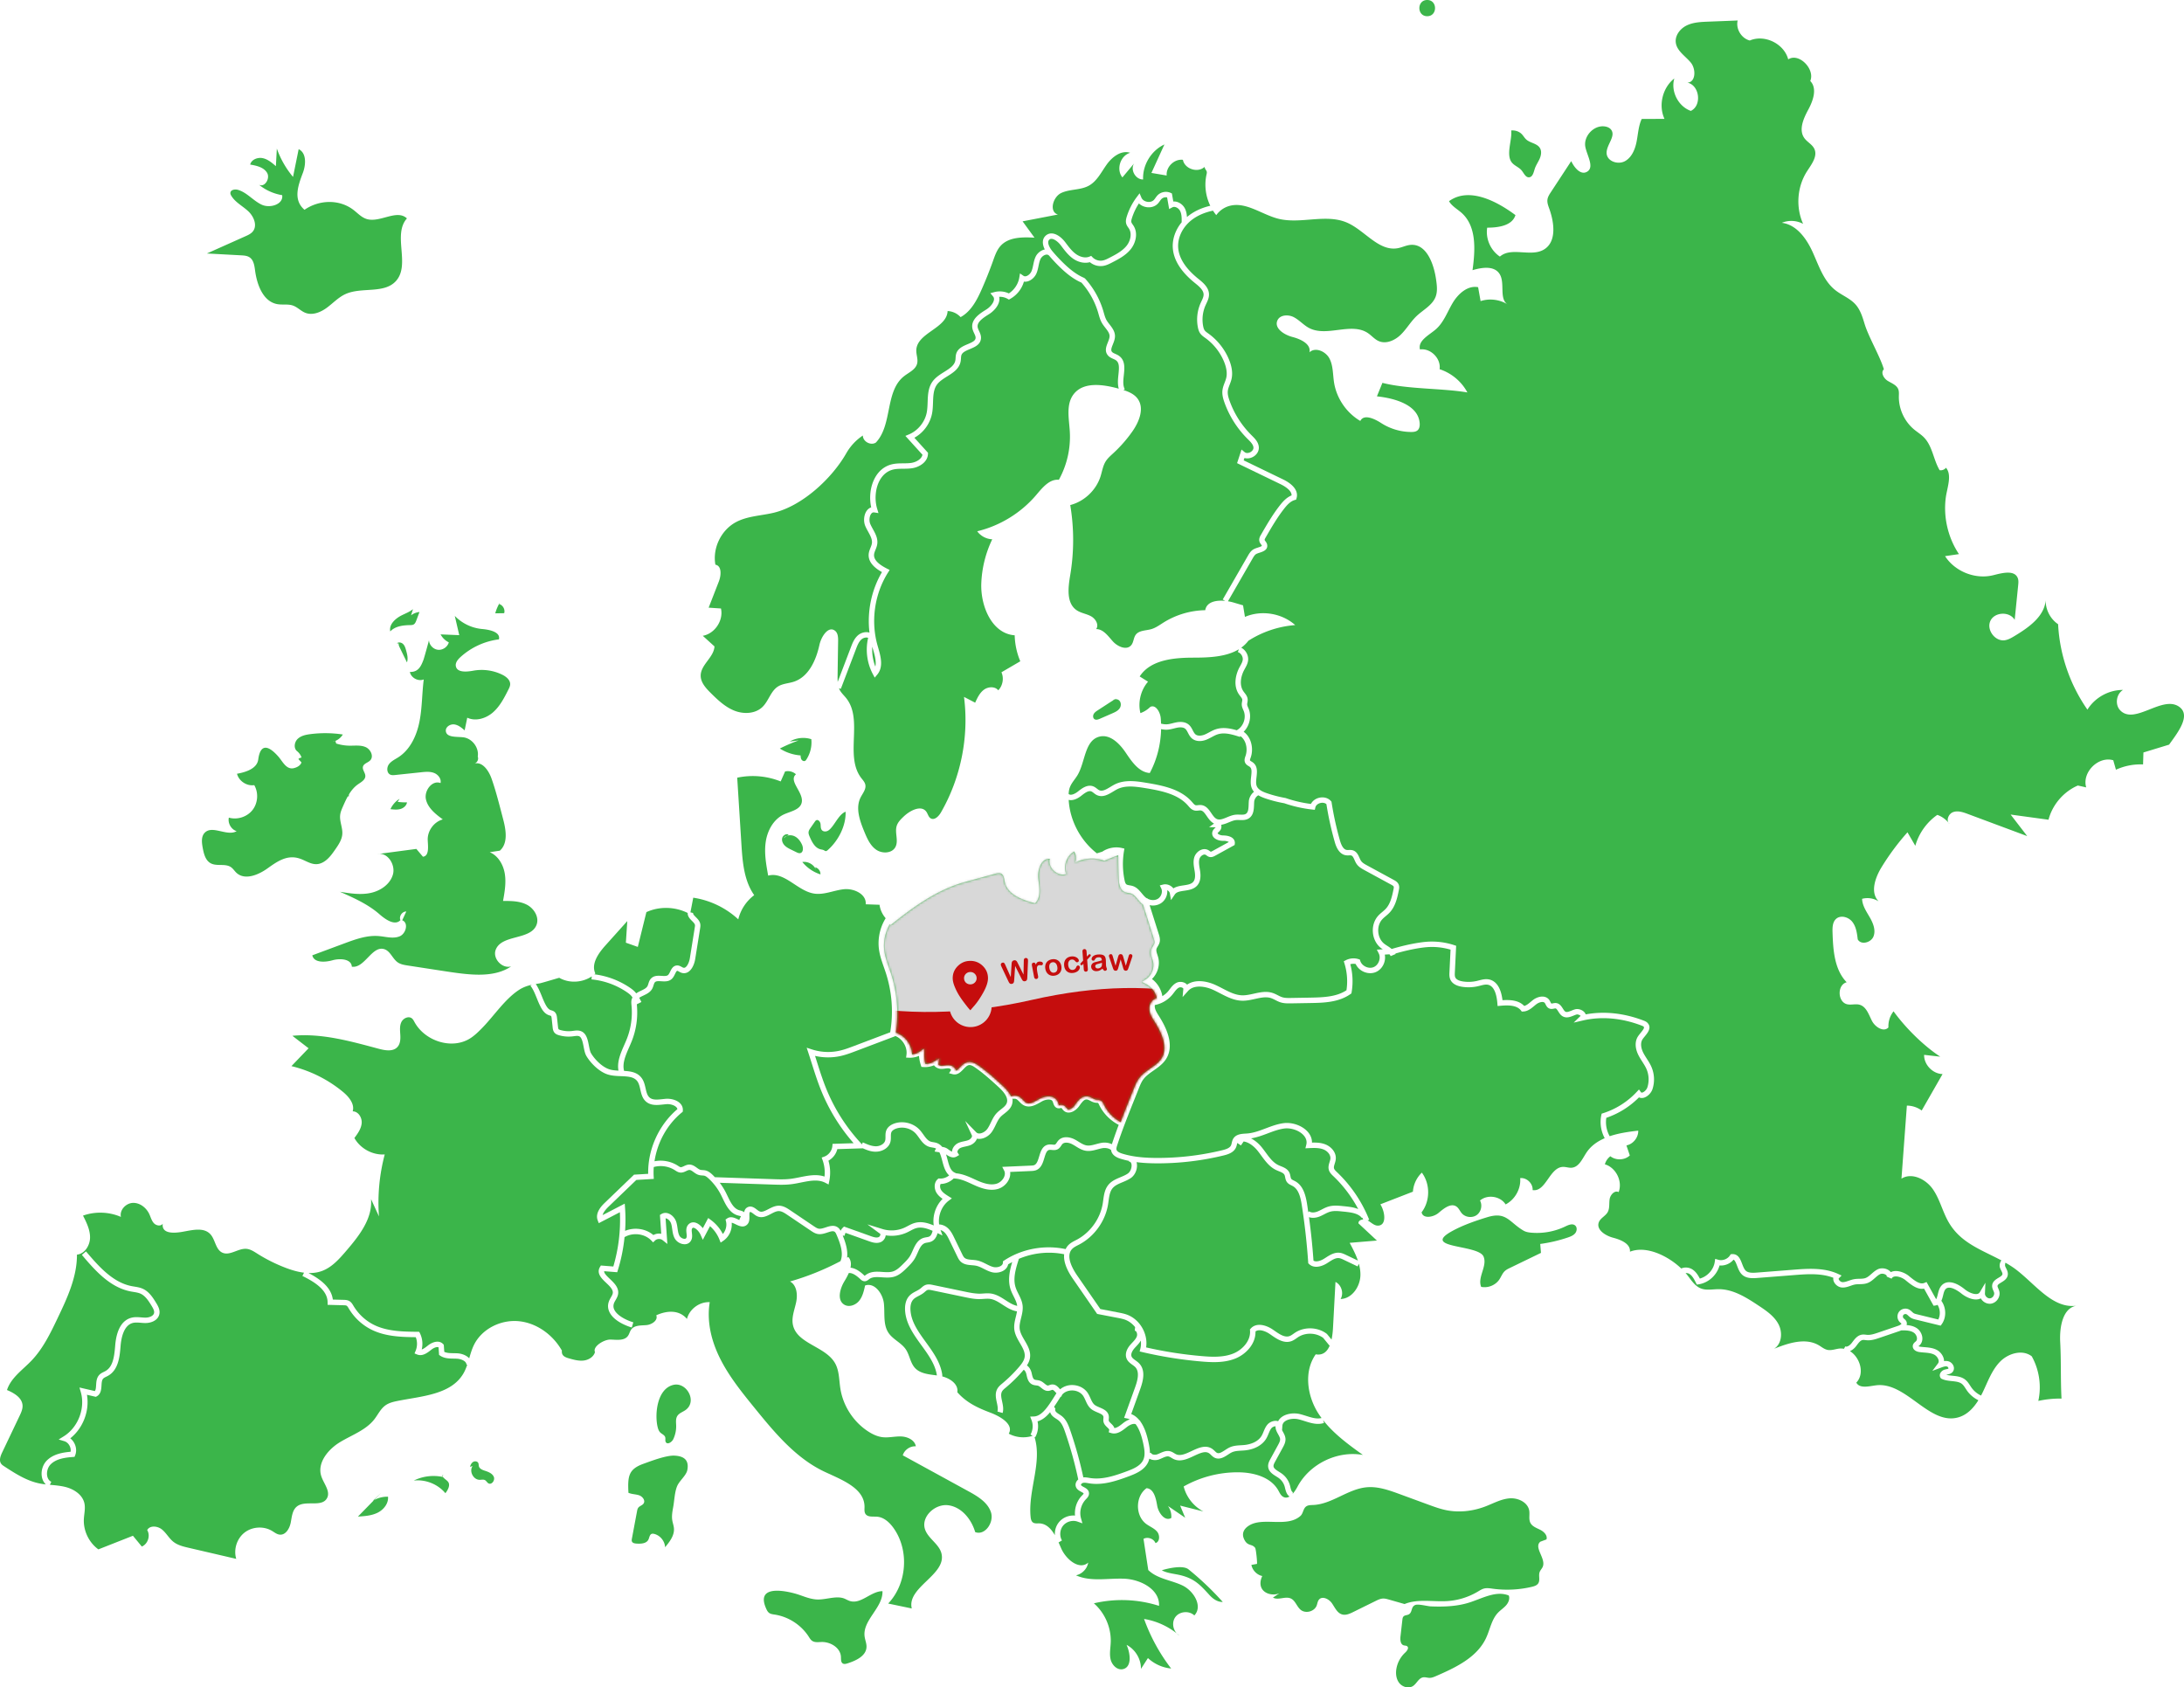 <?xml version="1.0" encoding="UTF-8"?>
<svg xmlns="http://www.w3.org/2000/svg" xmlns:xlink="http://www.w3.org/1999/xlink" width="928.749" height="717.528" viewBox="0 0 928.749 717.528">
  <defs>
    <path d="M3.006 52.004C5.61 60.068 6.302 68.696 5.074 77.08c3.924 1.252 6.772 5.172 6.852 9.264a7.3 7.3 0 0 0 3.38-1.324l1.876-1.352-.056 2.312c-.036 1.484.14 2.956.516 4.388a7.513 7.513 0 0 0 3.749-1.108l2.148-1.32-.412 2.488c-.004.032-.016.096.088.216.224.276.72.492 1.156.5.448.008.88-.056 1.316-.116.712-.104 1.524-.22 2.368-.076 1.092.184 2.124.976 2.56 1.976.048.108.088.216.116.328.384-.248.82-.68 1.396-1.284.94-.976 2.004-2.088 3.492-2.384 1.696-.34 3.232.52 4.512 1.408 3.62 2.508 6.904 5.5 10.08 8.392.872.796 2.812 2.576 3.832 4.796.112-.06.224-.128.348-.176 1.072-.384 2.46-.176 3.448.524.52.372.94.8 1.348 1.216.472.484.92.944 1.42 1.172 1.384.632 3.156-.372 4.868-1.344l.56-.32c1.392-.772 3.688-1.472 5.564-.864 1.012.324 1.772.984 2.208 1.908.128.272.228.576.328.88.08.248.216.664.316.768-.032-.036.116-.068.216-.092.308-.064.72-.152 1.196-.072.908.164 1.408.82 1.776 1.296.112.148.22.3.352.42.12.108.276.236.66.196.744-.076 1.76-.784 2.416-1.688l.248-.34c1.172-1.632 2.568-3.644 5.04-3.532.949.052 1.737.464 2.433.824.488.26.952.5 1.38.564.132.02.272.028.412.036.504.024 1.128.064 1.724.448.656.42.96 1.076 1.184 1.556a16.458 16.458 0 0 0 7.148 7.492 651.029 651.029 0 0 1 3.648-9.272l1.956-4.908c.568-1.416 1.152-2.884 2.092-4.2 1.344-1.88 3.212-3.184 5.02-4.448 1.84-1.288 3.584-2.508 4.676-4.236 2.328-3.692 1.308-9.004-3.024-15.784-1.024-1.596-2.18-3.404-2.16-5.54.012-1.372.728-2.808 1.82-3.656.424-.328.888-.56 1.364-.68-.568-2.528-2.28-4.8-4.592-5.988l-1.784-.92 1.696-1.072c2.48-1.568 3.788-4.892 3.048-7.728a19.59 19.59 0 0 0-.304-.98c-.368-1.132-.788-2.42-.428-3.784.172-.656.496-1.204.784-1.688.236-.396.456-.768.544-1.12.172-.68-.104-1.548-.344-2.316l-4.484-14.152c-.02-.016-.048-.028-.072-.048-.864-.656-1.54-1.472-2.2-2.264-.892-1.064-1.732-2.072-2.832-2.42-.308-.096-.628-.144-.948-.2-.776-.128-1.664-.28-2.436-.876-1.008-.784-1.372-1.968-1.612-3.132-.217-1.046-.362-5.066-.436-12.06-1.762.636-3.73 1.417-5.904 2.344-3.988-1.46-8.58-1.188-12.365.74.62-1.508.42-3.328-.516-4.668-3.2 1.828-4.712 6.14-3.36 9.568-3.664 1.228-7.912-2.728-6.948-6.468-3.688-.26-5.308 4.668-4.916 8.344.392 3.676 1.316 8.028-1.376 10.556-5.38-1.356-11.704-3.644-12.868-9.068-.284-1.308-.364-2.928-1.556-3.532-.76-.388-1.676-.172-2.5.052-4.292 1.172-8.584 2.344-12.876 3.52C22.667 16.188 12.33 23.644 2.826 31.308c-.14-.092-.244-.22-.376-.32C.482 34.336-.366 38.404.146 42.248c.32 2.436 1.132 4.752 1.988 7.2.296.852.596 1.7.872 2.556z" id="k7lyzx3ala"></path>
  </defs>
  <g fill="none" fill-rule="evenodd">
    <path d="M467.34 469.677c-.123-.264-.275-.588-.371-.652-.088-.056-.388-.072-.612-.084a7.829 7.829 0 0 1-.616-.056c-.812-.12-1.5-.48-2.108-.8-.56-.292-1.044-.544-1.496-.568-1.148-.092-2.112 1.28-3.048 2.584l-.252.348c-.804 1.104-2.344 2.452-4.044 2.624-.944.1-1.776-.176-2.44-.788-.232-.208-.432-.464-.628-.716-.12-.16-.305-.4-.389-.444a2.154 2.154 0 0 1-.272.064c-.316.068-.756.164-1.252.06-1.304-.28-1.692-1.476-1.952-2.268-.068-.212-.136-.424-.224-.616-.164-.344-.428-.568-.832-.696-.94-.3-2.476-.02-3.74.684l-.544.308c-2.008 1.144-4.508 2.572-6.968 1.432-.884-.404-1.528-1.068-2.1-1.648-.328-.336-.656-.68-1.036-.952-.364-.252-.976-.364-1.336-.232l-.548-.112a5.38 5.38 0 0 1-.328 2.912c-.644 1.548-1.88 2.516-3.072 3.456-.604.472-1.176.916-1.64 1.42-.864.924-1.436 2.116-2.044 3.376-.496 1.028-1.008 2.088-1.708 3.064-1.172 1.632-3.108 2.768-4.936 2.904a4.242 4.242 0 0 1-1.36-.092l-.032.092c-.432 1.112-1.448 2.116-2.648 2.62-.764.32-1.536.488-2.284.648-.74.16-1.44.312-2.048.596-.572.272-1.084.836-1.24 1.372-.108.38.016.576.056.64l.636 1-1.02.6c-.48.284-.96.404-1.432.408-1.156.008-2.252-.668-3.132-1.288.236.724.432 1.464.62 2.18.636 2.416 1.232 4.696 2.988 5.536l.712.344c2.7.244 5.188 1.332 7.592 2.44l.924.424c2.636 1.196 5.708 2.328 8.476 1.604 1.428-.376 2.748-1.508 3.368-2.888.304-.684.56-1.708.04-2.728l-.816-1.592 12.12-.54c.528-.024 1.068-.048 1.48-.212 1.124-.46 1.596-2.028 2.1-3.692.656-2.168 1.396-4.628 3.98-5.044.572-.092 1.124-.04 1.608.004.516.052.96.096 1.22-.048.228-.12.448-.452.68-.8.216-.324.432-.644.692-.92 1.873-2.004 4.913-1.472 6.949-.408.572.296 1.12.636 1.668.976 1.132.696 2.196 1.356 3.344 1.552 1.284.22 2.636-.148 4.072-.54.784-.212 1.572-.424 2.36-.556 1.524-.26 3.092-.016 4.352.592l.076-.248c.88-2.688 1.84-5.352 2.828-7.992-3.644-1.86-6.648-4.928-8.392-8.644" fill="#3BB54A"></path>
    <path d="M351.271 462.733a76.468 76.468 0 0 0 15.096 23.676l.176.192.376-.828c1.732.784 3.692 1.672 5.616 1.656h.024c1.572-.016 3.464-.888 3.872-2.464.12-.472.12-1.028.12-1.616-.004-.88-.004-1.88.424-2.844.556-1.24 1.728-2.196 3.388-2.768 3.684-1.268 8.093-.156 10.729 2.708.584.636 1.084 1.336 1.572 2.012.944 1.324 1.84 2.572 3.12 3 .348.116.712.172 1.072.232.508.088 1.012.18 1.496.348.992.352 1.732.948 2.324 1.668.856.092 1.696.4 2.3.832l.232.168c.524.384 1.128.82 1.644 1.028.008-.28.052-.568.136-.856.336-1.16 1.304-2.264 2.468-2.812.84-.396 1.704-.58 2.54-.76.676-.148 1.312-.284 1.876-.52.62-.26 1.192-.808 1.396-1.336.148-.38.044-.6.012-.676l-2.844-6.112 4.708 4.828c.372.38.872.556 1.488.504 1.144-.088 2.476-.892 3.244-1.956.58-.812 1.028-1.74 1.504-2.72.652-1.36 1.332-2.764 2.432-3.948.588-.628 1.256-1.156 1.9-1.664 1.008-.788 1.956-1.532 2.368-2.524.768-1.86-.38-4.152-3.508-7.004-3.12-2.844-6.344-5.784-9.84-8.2-.928-.644-1.912-1.216-2.756-1.048-.78.156-1.508.916-2.28 1.72-1.136 1.188-2.548 2.656-4.58 2.132l-1.548-.4.876-1.34c.016-.164-.376-.656-.86-.732-.496-.084-1.064-.004-1.664.08-.568.084-1.14.156-1.7.14-1.096-.028-2.224-.548-2.868-1.332a2.19 2.19 0 0 1-.164-.216 9.804 9.804 0 0 1-4.6.744l-.764-.06-.236-.736a17.841 17.841 0 0 1-.788-3.952 9.619 9.619 0 0 1-4.224.8l-1.26-.048.168-1.248c.44-3.304-1.757-6.804-4.86-7.996l-.029.168-16.7 6.316c-2.016.764-4.084 1.544-6.24 2.036-3.644.84-7.428.832-11.056-.008.26.812.516 1.624.772 2.436 1.188 3.744 2.412 7.616 3.9 11.3" fill="#3BB54A"></path>
    <path d="m358.403 522.065.512-.492 11.304 4.04c1.256.452 2.46.824 3.396.464.364-.14.696-.592.756-1.024.04-.296-.068-.372-.1-.4l-5.408-4.008 6.432 1.988c3.076.952 6.516.72 9.436-.636.437-.204.86-.428 1.289-.652.96-.508 1.952-1.036 3.076-1.336 2.7-.724 5.336-.028 7.98 1.092-.596-4.088.824-8.404 3.772-11.308-.96-.668-1.924-1.492-2.592-2.58-1.016-1.66-1.196-4.248.472-5.772l.364-.328.488.032c1.436.112 2.928-.408 4.056-1.328-1.716-1.524-2.36-3.972-2.936-6.176-.364-1.388-.708-2.664-1.236-3.656l-1.972-.296a2.26 2.26 0 0 1 .612-1.228 2.969 2.969 0 0 0-.516-.26c-.36-.124-.736-.18-1.112-.244-.48-.08-.956-.168-1.416-.32-1.992-.664-3.2-2.352-4.264-3.844-.444-.62-.888-1.244-1.392-1.792-2.036-2.212-5.449-3.072-8.289-2.096-.6.208-1.66.684-2.04 1.536-.232.516-.228 1.188-.228 1.908 0 .672.004 1.432-.192 2.192-.704 2.712-3.584 4.16-6.072 4.188-2.02.084-3.92-.664-5.64-1.428l-10.872.34a7.738 7.738 0 0 1-3.776 4.912c.816 2.8.944 5.764.36 8.632l-.304 1.5-1.356-.712c-3.044-1.604-6.648-.88-10.46-.116-1.332.268-2.66.532-3.968.696-2.68.344-5.364.252-7.956.164l-22.54-.76a26.889 26.889 0 0 1 2.62 4.192c.223.448.443.908.667 1.372 1.288 2.692 2.62 5.476 5.096 6.124l.252.064c.504.128 1.2.336 1.764.76.14-.864.52-1.688 1.508-2.152 1.553-.732 2.877.28 3.84 1.02.397.3.769.588 1.109.748 1.012.48 2.128-.032 3.848-.928 1.308-.676 2.784-1.444 4.396-1.456h.064c1.932.008 3.588 1.128 4.8 1.94l10.092 6.808c.668.448 1.36.912 2.052 1.024.848.132 1.928-.212 2.968-.552 1.676-.556 3.768-1.236 5.432.252.4.36.668.772.888 1.188.24-.476.548-.924.936-1.296M468.76 362.153c2.397-1.628 5.513-2.212 8.34-1.548l1.049.244-.172 1.06c-.68 4.116-.6 8.276.244 12.36.152.732.352 1.452.776 1.78.316.244.82.328 1.404.428.428.072.852.148 1.256.276 1.744.548 2.844 1.864 3.908 3.14.604.724 1.172 1.408 1.832 1.908.108.084.24.124.356.196l.18-.056.064.192c1.4.768 3.152.832 4.416.044 1.444-.908 2.1-2.968 1.404-4.408l-.616-1.264 1.368-.348c1.08-.28 2.288-.06 3.3.596.436.284.812.632 1.112 1.028 1.272-.84 2.872-1.076 4.328-1.292 1.632-.24 3.172-.468 4.044-1.416.804-.868 1.032-2.316.708-4.436l-.144-.884c-.288-1.7-.58-3.46-.032-5.24.432-1.392 1.584-2.632 2.932-3.156 1.076-.42 2.176-.352 3.096.184.18.104.352.232.524.356.152.112.34.252.424.268.164.044.644-.224.824-.32l6.877-3.786c-.468-.308-1.444-.55-2.352-.504-1.448.05-3.333-.48-4.229-1.673a2.43 2.43 0 0 1-.38-2.24c.216-.701.688-1.166 1.072-1.54.104-.103.216-.206.312-.317l-2.812-.06 2.096-1.518c-1.364-.712-2.272-1.988-3.068-3.146-1.004-1.467-1.688-2.364-2.692-2.443-.272-.017-.544.016-.812.046-.536.06-1.148.128-1.8-.037-1.164-.29-1.92-1.17-2.528-1.876l-.176-.204c-4.184-4.804-11.02-6.258-18.252-7.434-4.532-.734-8.552-1.204-11.916.525-.524.27-1.052.59-1.588.915-2.12 1.28-4.52 2.728-7.024 1.518-.512-.247-.936-.58-1.312-.873-.356-.276-.688-.537-1.016-.665-1.2-.475-2.688.59-4.224 1.816-1.94 1.544-3.852 2.153-5.4 1.788.492 8.82 5.026 17.324 11.995 22.733" fill="#3BB54A"></path>
    <path d="M367.447 542.28c.068.065.248.237.324.269-.072-.032.112-.18.236-.276 2.248-1.74 4.756-1.576 7.18-1.408 1.628.108 3.168.216 4.508-.208 1.68-.52 3.096-1.924 4.348-3.16 1.093-1.08 2.22-2.196 2.985-3.48.408-.688.748-1.452 1.088-2.22.96-2.144 2.048-4.576 4.58-5.396.412-.132.84-.208 1.272-.284.444-.072.868-.14 1.188-.3.768-.372 1.172-1.316 1.432-2.424-2.396-1.048-4.724-1.756-6.896-1.164-.876.232-1.712.676-2.6 1.148-.46.24-.92.484-1.392.704-2.797 1.296-5.997 1.72-9.045 1.224-.004.02-.008.036-.008.056-.172 1.268-1.06 2.416-2.204 2.86a4.605 4.605 0 0 1-1.632.296c-1.268.012-2.476-.42-3.364-.74l-9.868-3.528c-.212.364-.34.78-.356 1.196l-.844-.028c1.296 3.172 2.24 6.4 1.832 9.384.184-.104.372-.188.552-.292 1.136 1.288 1.264 2.892.912 4.56 2.596.236 4.884 2.376 5.772 3.212M438.22 610.029c1.04-1.824 1.212-4.18.444-6.136l-.588-1.512 1.624-.056c1.652-.052 3.38-1.176 5.128-3.332 1.356-1.668 2.532-3.552 3.676-5.368.24-.388.488-.776.756-1.16-.12-.128-.236-.256-.348-.38-.612-.684-1.02-1.088-1.396-1.072-.132.008-.328.08-.536.156-.308.112-.66.24-1.072.28-1.36.136-2.356-.672-3.156-1.324-.428-.348-.832-.676-1.216-.824-.248-.088-.568-.132-.908-.172-.556-.072-1.184-.152-1.8-.48-1.572-.824-1.968-2.556-2.28-3.944l-.112-.48c-.18-.732-.604-1.448-1.016-1.7-.044-.024-.072-.028-.104-.04-.068.08-.132.168-.204.248a60.893 60.893 0 0 1-7.344 7.268c-.724.6-1.32 1.096-1.648 1.684-.636 1.14-.332 2.568.024 4.22.344 1.604.7 3.26.232 4.936l-2.212-.616c.316-1.132.036-2.444-.264-3.836-.396-1.844-.844-3.928.216-5.824.536-.964 1.36-1.648 2.084-2.252 2.64-2.2 5.02-4.552 7.168-7.068 1.024-1.208 2.14-2.628 2.368-4.208.28-1.984-.828-3.88-2-5.892-1.04-1.784-2.116-3.624-2.388-5.748-.24-1.9.204-3.708.636-5.46.22-.884.42-1.74.536-2.58l-.04.276c-2.316-.36-4.248-1.612-6.116-2.82-1.768-1.144-3.44-2.224-5.308-2.484-.884-.124-1.804-.06-2.78.004a30.97 30.97 0 0 1-1.604.08c-2.26.04-4.412-.416-6.516-.856l-13.912-2.908c-.624-.128-1.328-.272-1.824-.104-.348.12-.704.428-1.08.756-.176.156-.352.308-.536.452-.688.544-1.432.936-2.156 1.32-.856.452-1.668.88-2.244 1.492-1.156 1.228-1.308 3.112-1.228 4.476.28 5.04 3.328 9.248 6.556 13.708 3.02 4.172 6.144 8.484 6.936 13.652.048.324.04.612.036.9 3.444.892 6.94 3.336 6.4 6.728 3.896 4.42 8.604 6.62 14.116 8.704 4.228 1.6 9.98 4.968 7.764 8.912 3.068 1.676 6.832 1.996 10.156.912l-.92-.528" fill="#3BB54A"></path>
    <path d="M398.396 584.753c-.708-4.624-3.532-8.528-6.528-12.66-3.276-4.528-6.668-9.212-6.988-14.924-.1-1.816.14-4.356 1.852-6.18.84-.888 1.856-1.428 2.844-1.948.66-.348 1.284-.676 1.808-1.088.152-.124.3-.252.448-.384.5-.436 1.068-.932 1.84-1.196 1.092-.376 2.216-.144 3.036.028l13.916 2.908c1.98.416 4.004.788 6.012.808.492-.008.988-.04 1.484-.076 1.052-.068 2.136-.144 3.252.008 2.372.332 4.34 1.608 6.24 2.836 1.656 1.072 3.228 2.064 4.952 2.412-.176-1.364-.816-2.656-1.496-4.024-.492-.98-.996-2-1.352-3.092-1.248-3.888-.312-8.068.732-11.508-.58.32-1.176.62-1.736.976-.188.932-.728 1.76-1.564 2.384-.988.736-2.344 1.14-3.696 1.148a6.368 6.368 0 0 1-1.724-.216c-1.204-.324-2.292-.876-3.344-1.404-1.12-.568-2.18-1.1-3.296-1.328-.584-.12-1.2-.168-1.82-.22-1.632-.132-3.484-.288-4.836-1.636-.632-.636-1-1.396-1.324-2.064l-3.332-6.86c-.64-1.328-1.304-2.696-2.356-3.608a3.789 3.789 0 0 0-1.456-.776l.844 2.316-2.104-1.008c-.368 1.308-1.06 2.788-2.54 3.508-.62.3-1.256.408-1.82.5-.316.052-.636.104-.94.2-1.56.508-2.352 2.276-3.192 4.152-.364.82-.748 1.672-1.208 2.452-.912 1.54-2.152 2.76-3.344 3.944-1.369 1.348-3.069 3.028-5.277 3.72-1.752.544-3.584.424-5.348.304-2.092-.14-4.064-.272-5.456.804-.516.408-1.092.868-1.872.872-.04 0-.08 0-.124-.004-.82-.036-1.4-.584-1.712-.876-2.016-1.904-3.636-2.756-4.936-2.604-.516 1.2-1.168 2.376-1.812 3.428-1.948 3.18-3.284 8.088-.088 10.016 2.02 1.216 4.788.204 6.288-1.616 1.5-1.824 2.048-4.224 2.552-6.532 4.016-1.428 7.552 3.428 8.004 7.668.448 4.24-.412 8.928 1.964 12.468 1.888 2.816 5.42 4.184 7.329 6.984 1.652 2.436 1.904 5.7 3.876 7.88 2.268 2.508 5.936 2.768 9.356 3.232-.004-.048 0-.072-.008-.124M230.421 423.657c.372.916.732 1.808 1.12 2.62.68 1.412 1.44 2.824 2.62 3.248l.296.092c.372.108.832.248 1.256.576.964.752 1.096 1.984 1.168 2.648l.404 3.724c.04.36.096.904.284 1.1.148.16.544.276.712.324 1.6.476 3.32.62 4.972.424l.496-.064c1.132-.152 2.408-.32 3.624.272 2.092 1.016 2.608 3.684 3.064 6.036.24 1.236.488 2.512.916 3.232 1.573 2.66 4.745 5.852 7.769 6.816 1.172.372 2.524.496 3.888.564-.708-3.696.948-7.496 2.448-10.908.34-.772.68-1.536.984-2.292a30.753 30.753 0 0 0 2.116-14.424c-.096-1.004-.188-1.948.124-2.9.068-.212.196-.368.292-.556-.196-.268-.364-.564-.588-.804-.636-.672-1.412-1.224-2.088-1.672a32.138 32.138 0 0 0-14.764-5.24l.12-1.296c-4.009 2.716-9.6 3.044-13.82.616-.057-.036-7.505 2.236-8.385 2.372-.552.084-1.084.172-1.608.26 1.064 1.552 1.844 3.408 2.58 5.232M252.746 414.309a34.425 34.425 0 0 1 14.824 5.492c.784.52 1.696 1.168 2.488 2.008.18.192.332.396.492.6.648-.448 1.36-.804 2.044-1.128 1.152-.548 2.24-1.06 2.724-1.912.164-.292.284-.668.408-1.068.228-.72.484-1.54 1.128-2.212 1.256-1.312 2.988-1.204 4.516-1.116 1.116.068 2.172.132 2.74-.376.332-.3.608-.876.876-1.428.536-1.104 1.268-2.612 3.016-2.628h.004c.788 0 1.404.348 1.9.628.228.128.444.252.624.308.32.108.6.072.896-.108.848-.52 1.664-2.176 1.944-3.94l2.084-13.04c.068-.408.128-.792.072-1.084-.108-.56-.704-1.152-1.28-1.728-.852-.856-1.888-1.9-1.8-3.348-5.416-2.712-12.056-2.892-17.568-.36l-3.648 14.792-5.076-1.8c.204-3.064.404-6.128.604-9.188-3.092 3.444-6.18 6.888-9.272 10.328-3.012 3.352-6.229 7.884-4.304 11.96-.136.128-.296.228-.436.348M493.13 400.7c-.169.673-.5 1.237-.797 1.733-.232.388-.448.756-.54 1.1-.188.712.096 1.572.392 2.488.124.372.244.744.34 1.112.852 3.256-.252 6.864-2.66 9.172 2.34 1.736 3.972 4.42 4.428 7.3.912-.58 1.764-1.248 2.452-2.072.224-.276.444-.564.66-.848.768-1.02 1.64-2.168 2.976-2.804 1.184-.568 2.784-.428 3.884.344.208.14.392.304.548.48 3.376-2.352 8.248-1.588 11.988.1 1.028.464 2.045.988 3.06 1.516 2.825 1.464 5.497 2.848 8.409 2.92 1.596.032 3.216-.32 4.928-.7 2.612-.58 5.316-1.184 8.02-.292.772.252 1.472.608 2.148.952.668.344 1.3.664 1.948.86 1.14.348 2.444.324 3.696.304l8.212-.14c5.964-.1 11.248-.412 15.368-3.136a25.65 25.65 0 0 0-.86-11.404l-.284-.916.848-.444a7.137 7.137 0 0 1 5.412-.472l.572.18.176.568c.332 1.048 1.168 1.952 2.296 2.48 1.124.528 2.356.596 3.376.176 1.017-.416 1.849-1.324 2.28-2.492.433-1.164.397-2.396-.107-3.376l-.796-1.56 2.536-.156c-.284-.192-.58-.372-.844-.584-1.924-1.532-3.153-3.94-3.373-6.608-.22-2.668.6-5.244 2.253-7.068.552-.612 1.164-1.128 1.76-1.628.5-.424 1.004-.844 1.448-1.32 2.048-2.192 2.716-5.436 3.308-8.3.076-.368.18-.876.076-1.144-.128-.324-.704-.636-1.084-.84l-11.309-6.152c-1.096-.596-2.46-1.336-3.344-2.604-.392-.56-.664-1.168-.924-1.756-.468-1.04-.788-1.688-1.34-1.872-.26-.092-.62-.076-1.036-.064-.4.012-.812.024-1.208-.032-3.34-.448-4.476-4.456-4.848-5.775a138.194 138.194 0 0 1-3.516-15.979c-.724-.633-1.776-.67-2.568-.477-.872.214-1.888.824-2.136 1.894l-.228.991-1.016-.108a54.323 54.323 0 0 1-11.988-2.688 52.672 52.672 0 0 1-8.092-2.075c-.932-.319-1.944-.727-2.876-1.279-.024.008-.036 0-.06.01-.74.294-1.644 1.493-1.74 2.657-.036.415-.052.848-.068 1.285-.076 1.997-.172 4.481-2.172 5.808-1.256.829-2.692.785-3.948.744-.524-.018-1.052-.037-1.56.018-.964.106-1.956.517-3.012.952-.964.4-1.996.822-3.068 1.004l-.212.154c.212.71.076 1.558-.368 2.17a6.104 6.104 0 0 1-.664.737c-.22.211-.44.43-.489.58.308.553 1.385.92 2.377.934 1.436.012 3.332.34 4.3 1.433a2.52 2.52 0 0 1 .628 2.067l-.08.57-8.225 4.529c-.536.296-1.424.776-2.452.548-.552-.128-.952-.424-1.272-.66-.104-.076-.208-.156-.316-.22-.312-.18-.68-.192-1.104-.028-.7.272-1.344.972-1.568 1.696-.388 1.256-.152 2.676.1 4.18l.152.92c.436 2.852.012 4.924-1.292 6.336-1.424 1.544-3.536 1.856-5.396 2.132-1.784.264-3.324.492-4.068 1.6l-1.604 2.38-.484-2.828c-.08-.476-.4-.924-.876-1.232a1.766 1.766 0 0 0-.24-.136c.204 2.124-.832 4.38-2.74 5.576-.992.62-2.152.928-3.328.94-.48.004-.956-.06-1.432-.156l3.872 12.228c.304.952.712 2.256.384 3.568" fill="#3BB54A"></path>
    <path d="M700.164 454.577c-.468-1.076-1.108-2.068-1.78-3.124-.588-.92-1.196-1.868-1.696-2.888-1.424-2.904-1.484-5.752-.16-7.816.32-.5.74-1.016 1.16-1.532 1.2-1.472 1.672-2.2 1.292-2.636-.156-.176-.496-.32-.864-.46-8.468-3.252-17.08-4.008-24.9-2.2l-4.004.928 2.944-2.868c-.088-.16-1.052-.772-1.74-.572-.412.116-.828.288-1.244.456-1.332.536-2.996 1.208-4.588.332-.92-.504-1.464-1.364-1.94-2.12-.48-.76-.8-1.224-1.172-1.264-.136-.008-.392.032-.644.088-.528.108-1.256.256-2.012-.064-.876-.38-1.264-1.164-1.548-1.74-.1-.196-.192-.396-.316-.568-.116-.156-.324-.372-.792-.44-.78-.108-1.944.272-2.816.936-.312.236-.62.496-.932.752-1.293 1.076-2.753 2.292-4.685 2.348l-.588.02-.356-.468c-1.752-2.288-5.424-2.296-8.776-1.988l-1.152.104-.096-1.16c-.264-3.296-1.176-7.34-4.028-7.896-.996-.192-2.092.088-3.252.392-.32.084-.644.168-.964.24a17.943 17.943 0 0 1-6.972.208c-2.42-.412-4.068-1.452-4.768-3.008-.492-1.08-.436-2.236-.392-3.168l.464-9.58a27.903 27.903 0 0 0-9.716-1.084c-1.12.076-2.236.22-3.348.388-3.3.508-6.728 1.292-10.408 2.352.032.072.084.124.116.2l-2.116.892c-.116-.284-.3-.532-.508-.772l-1.98.124c.228 1.176.12 2.44-.324 3.644-.656 1.768-1.956 3.16-3.568 3.82-1.609.656-3.513.576-5.22-.224-1.489-.696-2.653-1.86-3.273-3.248a5.016 5.016 0 0 0-2.284.104 27.884 27.884 0 0 1 .556 11.932l-.076.468-.388.276c-5.092 3.628-11.724 3.74-17.052 3.828l-8.212.14c-1.368.02-2.912.048-4.4-.4-.84-.256-1.596-.64-2.324-1.012-.624-.32-1.216-.62-1.824-.82-2.096-.688-4.384-.184-6.804.352-1.776.392-3.624.808-5.48.756-3.444-.084-6.476-1.656-9.412-3.176-.98-.508-1.957-1.016-2.949-1.464-3.344-1.512-8.144-2.292-10.64.5l-2.312 2.584.312-3.452c.004-.06.02-.224-.26-.42-.436-.304-1.132-.368-1.588-.156-.828.396-1.46 1.232-2.128 2.116-.24.316-.48.632-.728.932a12.878 12.878 0 0 1-7.4 4.368c-.028.14-.056.276-.056.412-.016 1.452.904 2.888 1.792 4.28 4.856 7.592 5.88 13.732 3.036 18.244-1.34 2.124-3.356 3.532-5.308 4.896-1.72 1.204-3.348 2.34-4.464 3.896-.78 1.092-1.312 2.432-1.828 3.72l-1.956 4.908c-2.5 6.26-5.088 12.736-7.24 19.304-.236.728-.42 1.372-.284 1.868.18.66.968 1.196 2.408 1.648 5.208 1.628 10.736 1.84 14.964 1.844 9.356.012 18.6-1.1 27.629-3.288 1.528-.372 3.16-.904 3.696-2.068.128-.276.208-.632.296-1.004.136-.592.288-1.26.684-1.884 1.184-1.868 3.456-2.004 5.284-2.112l.52-.036c2.7-.188 5.256-1.148 7.96-2.172 2.368-.896 4.82-1.824 7.416-2.196 3.708-.548 8.02.94 10.416 3.596 1.244 1.38 1.876 2.992 1.852 4.644 1.856-.052 3.868.02 5.752.78 2.296.92 4.644 3.272 4.364 6.268-.064.68-.256 1.3-.444 1.904-.24.772-.448 1.444-.3 2.004.152.572.708 1.096 1.296 1.656a57.113 57.113 0 0 1 13.652 20.188l-.684.272c.016.008.04.012.056.024 1.464.832 2.756 2.284 4.44 2.212 3.709-.152 2.929-5.928.937-9.064 4.616-1.788 9.232-3.58 13.848-5.372a12.465 12.465 0 0 1 3.796-8.1c3.616 4.832 3.576 12.072-.096 16.86.524 2.88 4.976 2.152 7.212.26 2.236-1.892 5.26-4.36 7.648-2.664.976.696 1.424 1.904 2.204 2.812 1.52 1.76 4.412 2.124 6.32.796 1.912-1.328 2.572-4.168 1.448-6.204 3.16-2.716 8.676-1.876 10.888 1.656 4.016-2.072 6.572-6.68 6.2-11.184 2.772-.304 5.485 2.312 5.285 5.092 5.616.92 7.164-9.608 12.848-9.86 1.272-.056 2.524.46 3.788.348 3.104-.284 4.536-3.848 6.264-6.444 1.904-2.856 4.64-4.76 7.756-6.108-1.604-2.972-2.152-6.492-1.444-9.788l.14-.648.636-.204a33.396 33.396 0 0 0 14.296-9.064l.948-1.016.82 1.124c.12.16.236.244.504.196.744-.12 1.888-1.12 2.248-2.232.82-2.524.676-5.364-.388-7.792M182.424 272.203c.076 2.031 1.788 3.875 3.809 4.1 2.02.227 4.096-1.192 4.62-3.156a7.874 7.874 0 0 1-3.488-3.385l7.932.324-1.896-8.191a18.498 18.498 0 0 0 11.636 5.582c3.2.28 7.888 1.279 7.132 4.4a29.899 29.899 0 0 0-16.376 7.553c-1.104 1.01-2.212 2.353-1.948 3.827.512 2.834 4.612 2.458 7.444 1.937a19.857 19.857 0 0 1 12.348 1.74c1.664.828 3.392 2.232 3.312 4.089-.036.774-.392 1.492-.74 2.184-1.768 3.518-3.612 7.13-6.576 9.72-2.968 2.592-7.372 3.945-10.932 2.26-.368 1.797-.74 3.594-1.108 5.39-1.304-1.136-2.72-2.324-4.44-2.533-1.72-.21-3.72 1.073-3.56 2.797.264 2.866 4.504 2.36 7.364 2.68 3.816.424 6.84 4.426 6.208 8.215.488 1.167-.268 2.683-1.496 2.993 3.448-1.048 6.172 2.964 7.368 6.36 1.608 4.56 2.832 9.241 4.056 13.917l.912 3.49c1.184 4.532 2.076 10.13-1.436 13.233-1.436.216-2.872.436-4.308.652 3.588 1.5 5.784 5.312 6.408 9.152.624 3.836-.06 7.752-.744 11.584 3.452-.016 7.056.008 10.12 1.592 3.06 1.588 5.332 5.276 4.14 8.512-2.464 6.664-14.892 4.016-17.388 10.668-1.396 3.724 2.756 8.18 6.572 7.044-4.74 3.252-10.832 3.776-16.572 3.444-4.144-.24-8.252-.872-12.356-1.5l-15.009-2.304c-1.488-.228-3.028-.476-4.268-1.328-2.228-1.532-3.136-4.78-5.708-5.616-5.256-1.704-8.372 8.252-13.836 7.44-.168-3.328-4.992-3.632-8.2-2.732-3.208.904-7.888 1.144-8.608-2.108 4.548-1.692 9.1-3.38 13.652-5.072 4.696-1.744 9.576-3.516 14.568-3.112 2.98.24 6.088 1.236 8.868.132 2.776-1.104 3.956-5.812 1.144-6.832.58-1.248 1.16-2.496 1.736-3.744-1.768-.056-3.204 2.068-2.492 3.688-2.388 2.488-6.344-.276-8.94-2.544-4.868-4.252-10.88-6.924-16.792-9.536 4.288.7 8.692 1.396 12.948.52 4.256-.872 8.4-3.672 9.588-7.852 1.196-4.212-2.324-9.652-6.596-8.692l16.564-2.196 2.804 3.32c2.712-.328 2.156-4.324 2.032-7.052-.176-3.92 2.624-7.778 6.409-8.82-3.064-2.247-6.345-4.815-7.169-8.524-.824-3.709 2.66-8.299 6.205-6.928.416-1.81-1.024-3.628-2.753-4.3-1.732-.672-3.66-.487-5.508-.292l-10.972 1.16c-.716.075-1.472.144-2.128-.15-1.54-.692-1.596-3.01-.608-4.38.988-1.369 2.608-2.097 4.028-3.012 5.064-3.264 7.8-9.214 8.976-15.123 1.18-5.909 1.06-11.996 1.832-17.972-2.368.968-5.416-.678-5.904-3.187 3.644.125 4.788-2.52 5.816-5.24.2-.528 2.312-8.052 2.304-8.286M513.117 74.026c.376-1.601-.496-1.444-.904-3.037-2.872 2.68-8.464.838-9.176-3.026-3.644-.474-7.252 3.017-6.9 6.673l-6.492-1.097c1.84-4.036 3.684-8.072 5.528-12.108-5.596 2.577-9.34 8.724-9.06 14.878-3.212.116-5.6-4.146-3.82-6.824-1.664 1.984-3.324 3.967-4.984 5.95-2.768-3.343-.876-9.31 3.312-10.451-3.78-1.254-7.652 1.72-9.972 4.956-2.32 3.235-4.14 7.11-7.628 9.025-3.54 1.942-7.988 1.385-11.657 3.065-3.672 1.68-5.352 8.068-1.476 9.193l-15.028 2.9 5.064 6.952c-5.124-.302-11-.314-14.44 3.496-1.572 1.744-2.36 4.038-3.152 6.25a179.673 179.673 0 0 1-4.768 11.988c-2.056 4.689-4.576 9.58-9.068 12.044a7.952 7.952 0 0 0-5.528-2.58c-.304 7.381-13.052 9.227-13.308 16.611-.068 1.95.844 3.925.328 5.807-.684 2.507-3.472 3.666-5.52 5.266-8.209 6.414-4.849 20.625-11.985 28.217-2.136 1.449-5.576-.399-5.552-2.98a22.305 22.305 0 0 0-7.028 7.512c-6.164 10.819-18.756 22.43-30.868 25.327-5.396 1.292-11.2 1.38-16.089 4.006-6.304 3.383-10 11.043-8.724 18.084 2.76.47 2.484 4.527 1.468 7.138-1.444 3.712-2.888 7.424-4.336 11.136l5.236.345c1.144 5.073-2.612 10.714-7.732 11.614l4.976 4.517c-.24 4.642-5.828 7.743-5.864 12.39-.024 2.903 2.148 5.3 4.204 7.347 3.02 3.003 6.192 6.027 10.148 7.594 3.96 1.567 8.92 1.349 11.96-1.629 2.609-2.555 3.473-6.716 6.565-8.661 1.992-1.252 4.488-1.3 6.72-2.032 6.328-2.079 9.472-9.143 10.892-15.65.768-3.515 3.78-8.232 6.624-6.028 1.26.975 1.348 2.81 1.324 4.403-.076 4.965-.152 9.931-.224 14.897-.012.812-.008 1.637.048 2.453l5.636-14.79c.62-1.628 1.392-3.655 3.004-5.04 1.268-1.09 3.224-1.641 4.872-1.124-1.064-8.845.796-18.054 5.316-25.733-2.252-1.243-5.972-3.771-5.652-7.63.084-1.003.436-1.878.776-2.724.264-.661.512-1.287.596-1.898.224-1.616-.656-3.213-1.584-4.904-.452-.816-.9-1.635-1.248-2.47-.876-2.115-.556-4.96.748-6.616.5-.633 1.108-1.066 1.788-1.282-.952-4.298-.364-9.016 1.62-12.614 1.6-2.891 3.972-4.833 6.864-5.615 2.904-.786 5.849-.292 8.48-.667 2.149-.304 4.457-1.61 4.829-3.483l-7.26-8.016 1.5-.626c3.82-1.594 6.792-5.248 7.58-9.308.268-1.398.324-2.932.38-4.418.108-3.07.224-6.244 2.148-8.853 1.268-1.722 3.112-2.881 4.9-4.003 2.336-1.468 4.356-2.736 4.744-4.925.056-.323.076-.656.096-.986.04-.644.084-1.373.356-2.095.792-2.113 2.94-3.015 4.832-3.811 1.996-.838 3.216-1.431 3.316-2.593.052-.606-.252-1.257-.6-2.01-.316-.676-.668-1.44-.792-2.292-.556-3.778 3.32-6.19 5.884-7.786 1.732-1.076 3.092-2.766 3.312-4.11.096-.589-.024-1.064-.38-1.496l-1.144-1.387 1.74-.455a9.108 9.108 0 0 1 6.124.571c2.316-1.49 3.996-4.015 4.444-6.727l.292-1.778 1.488 1.017c.34.232.732.277 1.2.139.892-.261 1.8-1.117 2.212-2.083.352-.827.54-1.742.74-2.713.244-1.184.496-2.41 1.072-3.573.74-1.49 2.272-2.659 3.84-2.977-1.064-2.118-1.26-4.392.396-5.875a3.604 3.604 0 0 1 2.824-.917c2.108.202 4.18 2.017 5.417 3.647l.352.467c1.34 1.773 2.604 3.45 4.276 4.646 1.48 1.062 3.764 1.902 5.736 1.072l.732-.307.548.575c1.06 1.115 2.712 1.677 4.244 1.41 1.024-.174 2.04-.7 3.028-1.207 2.508-1.295 5.356-2.763 7.188-5.026 1.584-1.953 2.46-5.092 1.068-7.317-.096-.153-.2-.302-.304-.45-.32-.456-.68-.97-.872-1.627-.316-1.07-.076-2.12.232-3.093a27.6 27.6 0 0 1 4.244-8.272l1.2-1.603.776 1.845c.38.896 1.288 1.553 2.436 1.759 1.14.21 2.224-.093 2.888-.798.24-.255.44-.54.64-.825.308-.434.624-.863 1.004-1.232 1.42-1.362 3.656-1.745 5.444-.935l.552.251.6 3.43c1.94-.165 3.916 1.1 4.848 2.806.656 1.204.876 2.523.956 3.792 2.66-2.256 6.04-3.886 9.916-4.79-2.008-4.147-2.608-8.983-1.552-13.473" fill="#3BB54A"></path>
    <path d="M474.505 153.169c-.344-.241-.74-.41-1.132-.584-.828-.37-1.764-.788-2.412-1.69-1.268-1.754-.508-3.65.16-5.323.356-.895.724-1.821.732-2.612.012-1.237-.876-2.373-1.812-3.575-.516-.666-1.052-1.354-1.48-2.111-.672-1.18-1.032-2.445-1.38-3.668l-.22-.761a33.341 33.341 0 0 0-7.068-12.668c-3.116-1.368-6.06-3.504-9.509-6.896a70.115 70.115 0 0 1-4.392-4.74l-.044.043c-.104-.103-.424-.413-1.12-.291-.9.151-1.872.899-2.308 1.78-.448.895-.66 1.924-.884 3.013-.212 1.038-.432 2.11-.876 3.15-.684 1.603-2.128 2.933-3.68 3.388a3.89 3.89 0 0 1-1.66.129 12.27 12.27 0 0 1-5.812 7.332l-.564.313-.56-.319a6.718 6.718 0 0 0-3.596-.869c.128.537.148 1.107.048 1.697-.4 2.444-2.6 4.592-4.36 5.687-2.72 1.694-5.14 3.39-4.828 5.505.076.52.332 1.072.604 1.655.424.919.908 1.96.808 3.175-.228 2.63-2.612 3.632-4.716 4.516-1.608.675-3.128 1.313-3.576 2.499-.148.399-.18.9-.212 1.43-.028.417-.056.835-.128 1.244-.564 3.194-3.216 4.86-5.784 6.47-1.604 1.008-3.26 2.049-4.272 3.42-1.504 2.039-1.6 4.728-1.704 7.574-.056 1.573-.112 3.2-.416 4.771-.844 4.344-3.664 8.166-7.512 10.296l5.8 6.405-.016.467c-.124 3.386-3.54 5.634-6.852 6.104-2.888.41-5.713-.066-8.205.609-2.276.616-4.164 2.175-5.452 4.51-1.88 3.402-2.3 8.186-1.076 12.188l.536 1.756-1.812-.286c-.316-.043-.792-.047-1.26.546-.788 1.002-.988 2.979-.432 4.316.316.76.728 1.5 1.136 2.242 1.068 1.945 2.176 3.955 1.848 6.327-.12.89-.436 1.676-.74 2.436-.288.72-.564 1.401-.616 2.062-.172 2.06 1.624 4.01 5.496 5.965l1.128.57-.676 1.07c-5.768 9.12-7.428 20.76-4.444 31.13l.192.676c1.08 3.698 2.42 8.302-.324 11.595l-1.092 1.313-.804-1.508c-2.492-4.678-3.204-10.245-1.996-15.4-.848-.35-2.06-.018-2.812.627-1.168 1.005-1.796 2.658-2.352 4.115l-6.46 16.957-.756-.29c.08.216.136.439.244.646.704 1.376 1.9 2.425 2.856 3.64 7.272 9.221-.792 24.518 6.324 33.863.684.899 1.516 1.757 1.756 2.862.416 1.95-1.132 3.695-2.024 5.479-2.224 4.464-.344 9.79 1.552 14.404 1.188 2.89 2.496 5.94 5.048 7.744 2.548 1.808 6.736 1.664 8.216-1.088 1.444-2.692-.36-6.12.564-9.031.508-1.59 1.76-2.811 2.968-3.961 2.72-2.591 7.5-5.064 9.657-1.988.64.911.852 2.182 1.804 2.758 1.604.97 3.424-.855 4.36-2.479 8.492-14.737 12-32.288 9.824-49.157l4.744 2.462c.924-2.046 1.924-4.183 3.732-5.516 1.808-1.332 4.684-1.5 6.088.253 1.924-1.974 2.484-5.152 1.352-7.665l8.016-4.678a30.375 30.375 0 0 1-2.38-11.055c-9.68-.672-14.572-12.394-14.204-22.091a47.442 47.442 0 0 1 4.66-18.735c-2.5-.084-4.928-1.379-6.388-3.405 9.704-2.335 18.62-7.818 25.084-15.422 2.616-3.076 5.612-6.855 9.632-6.474a37.864 37.864 0 0 0 4.649-20.602c-.34-5.396-1.672-11.436 1.6-15.739 4.168-5.48 12.568-4.237 19.228-2.397-.564-1.921-.348-4.056-.144-5.987.332-3.093.424-5.05-1.112-6.123" fill="#3BB54A"></path>
    <path d="m371.191 275.885-.196-.682c-.02-.064-.04-.128-.056-.19a20.078 20.078 0 0 0 1.296 8.43c.508-2.228-.304-5.022-1.044-7.558M109.815 322.968c-.512 3.859-5.196 5.375-9.028 6.055.796 3.114 4.16 5.336 7.336 4.842 1.88 3.24 1.58 7.61-.728 10.56-2.304 2.952-6.472 4.3-10.072 3.258-.524 2.372.996 5.018 3.312 5.761-4.108 2.37-10.388-2.751-13.62.713-1.512 1.618-1.212 4.159-.816 6.336.464 2.52 1.148 5.368 3.396 6.592 2.62 1.428 6.236-.04 8.668 1.688.892.632 1.476 1.612 2.276 2.36 3.52 3.292 9.252.972 13.172-1.832 3.968-2.832 8.04-5.756 13.093-4.404 3.752 1 6.52 4.052 10.664 1.712 2.212-1.252 3.732-3.416 5.18-5.508 1.336-1.932 2.716-3.986 2.912-6.328.232-2.764-1.232-5.48-.9-8.233.148-1.251.66-2.426 1.168-3.58 1.556-3.534 3.256-7.249 6.424-9.453 1.336-.929 3.084-1.863 3.108-3.49.02-1.42-1.392-2.703-.996-4.068.388-1.323 2.136-1.626 3.084-2.63 1.596-1.692.172-4.686-1.956-5.623-2.128-.937-4.568-.575-6.896-.61a19.58 19.58 0 0 1-7.448-1.6 6.828 6.828 0 0 0 4.644-3.15 49.768 49.768 0 0 0-13.816-.16c-1.948.25-4.004.677-5.412 2.045-1.408 1.368-1.768 3.972-.236 5.204 2.508 2.02 3.372 5.94-1.224 7.178-3.328.897-4.848-2.742-6.744-4.893-3.813-4.333-7.569-6.08-8.545 1.258M128.784 73.552c1.336-3.53 1.62-8.48-1.776-10.121-.8 3.932-1.596 7.864-2.396 11.797a39.195 39.195 0 0 1-6.885-12.042l-.408 7.48c-1.664-1.453-3.432-2.958-5.596-3.41-2.16-.453-4.804.58-5.336 2.724 2.716.459 5.776 1.139 7.188 3.508 1.416 2.368-1.008 6.36-3.444 5.066a21.068 21.068 0 0 0 9.865 4.439c.616 3.9-5.173 5.723-8.745 4.032-3.568-1.69-6.204-5.135-9.984-6.275-1.296-.391-3.192-.09-3.292 1.262-.032.465.184.91.428 1.307 1.704 2.766 4.804 4.297 7.176 6.513 2.372 2.215 3.984 6.106 1.92 8.612-.796.965-1.98 1.507-3.124 2.017l-16.392 7.325 14.54.786c1.264.068 2.6.16 3.644.874 1.676 1.145 2.02 3.427 2.284 5.44.8 6.124 3.396 13.345 9.472 14.44 2.213.397 4.573-.137 6.689.618 1.924.685 3.368 2.343 5.268 3.083 3.04 1.183 6.484-.237 9.112-2.168 2.624-1.932 4.896-4.412 7.856-5.779 6.92-3.197 16.624.044 21.636-5.7 6.08-6.963-1.612-19.627 4.568-26.504-4.348-4.1-11.592 2.085-17.264.205-2.124-.704-3.696-2.456-5.476-3.822-6.064-4.658-14.676-4.32-20.816-.046-4.996-4.258-2.692-10.411-.712-15.66M279.598 606.557c.212.944.504 1.924 1.196 2.6.708.684 1.82 1.06 2.092 2.008.196.672-.116 1.46.24 2.068.712 1.216 2.576.016 3.184-1.252a12.754 12.754 0 0 0 1.232-5.72c-.032-1.4-.268-2.912.464-4.108.804-1.32 2.496-1.76 3.72-2.712 4.8-3.736.196-11.816-5.316-10.556-6.94 1.588-8.024 12.244-6.812 17.672M271.666 635.805c1.504.456 2.896 2.2 2.032 3.516-.54.824-1.704 1.036-2.288 1.832-.308.42-.412.952-.508 1.468-.728 3.876-1.456 7.756-2.18 11.632-.08.424-.156.88.028 1.272.312.664 1.176.8 1.908.852 1.884.128 4.2.024 5.06-1.652.456-.88.492-2.16 1.428-2.488.336-.116.704-.064 1.052.024 2.54.624 4.524 3.056 4.628 5.672 1.944-2.328 4-4.988 3.772-8.012-.088-1.176-.528-2.3-.716-3.464-.292-1.84.048-3.716.384-5.548.516-2.784.6-6.296 1.664-8.916.964-2.36 3.9-4.52 4.356-6.9.864-4.484-1.748-5.94-5.476-6.116-3.5-.164-9.808 2.252-13.128 3.444-6.444 2.312-6.788 5.32-6.44 12.356 1.464.632 2.892.56 4.424 1.028M325.947 684.325c.268.572.596 1.144 1.104 1.524.676.504 1.564.6 2.4.728 5.852.896 11.256 4.404 14.46 9.384.412.644.812 1.332 1.44 1.764 1.136.788 2.652.54 4.032.504 3.824-.092 8.04 2.48 8.228 6.304.048 1.032-.076 2.324.82 2.844.588.344 1.328.148 1.972-.06 3.616-1.152 7.912-3.144 8.08-6.932.068-1.512-.596-2.956-.8-4.456-.96-7.004 7.848-12.248 7.592-19.316-4.936.016-9.128 5.652-13.844 4.192-.996-.308-1.876-.92-2.876-1.22-3.46-1.036-7.856.856-11.528.54-3.336-.288-5.976-1.696-9.084-2.536-6.148-1.66-16.556-3-11.996 6.736M188.34 628.057a19.055 19.055 0 0 0-12.384 1.532c4.996-.588 10.233 1.504 13.449 5.372 1.124-1.456 2.252-3.576 1.044-4.968-.876-1.016-2.88-1.904-2.052-2.96M514.093 678.005c1.52 1.736 3.576 3.284 5.88 3.192a124.078 124.078 0 0 0-14.576-13.868c-2.316-1.872-8.628-.456-11.34.404 2.332 1.324 5.736 1.492 8.412 2.208 5.5 1.472 7.856 3.94 11.624 8.064M630.867 534.297c1.756 4.052-2.696 8.832-.996 12.912 2.872.604 6.052-.672 7.704-3.1.804-1.184 1.28-2.608 2.32-3.592.632-.596 1.428-.988 2.212-1.364 4.396-2.128 8.792-4.256 13.189-6.388l-.312-3.796a62.407 62.407 0 0 0 11.724-2.744c1.152-.392 2.356-.856 3.132-1.8.776-.94.928-2.504.004-3.304-1.124-.976-2.836-.252-4.176.396a27.793 27.793 0 0 1-14.449 2.66c-1.156-.1-2.336-.284-3.336-.868-6.1-3.572-7.208-8.232-15.384-5.728-5.004 1.528-10.364 3.376-14.96 5.904-13.588 7.48 11.084 5.616 13.328 10.812M339.647 314.847c-2.74.98-5.42 2.133-8.016 3.45a18.929 18.929 0 0 0 8.82 2.929c.032.613.072 1.259.404 1.776.332.517 1.06.834 1.58.508.2-.126.344-.326.472-.525a13.363 13.363 0 0 0 2.108-8.655c-3.016-.982-6.448-.609-9.18.999M353.883 351.53c-.552.683-1.128 1.387-1.912 1.776-.788.389-1.852.368-2.436-.287-.62-.694-.476-1.75-.6-2.673s-.972-1.968-1.808-1.557c-.268.132-.448.388-.62.634l-1.8 2.581c-.38.544-.768 1.117-.852 1.775-.092.733.212 1.451.508 2.127.956 2.189 2.2 4.63 4.512 5.235.52.14 1.076.172 1.548.436.22.124.424.3.672.332.344.04.652-.196.908-.424 4.476-3.957 7.784-10.263 7.592-16.32-2.388.862-4.112 4.378-5.712 6.365M335.375 354.895c-1.044-.51-2.396.296-2.72 1.416-.32 1.12.192 2.345 1 3.182.808.836 1.88 1.364 2.928 1.872.696.344 1.396.684 2.096 1.024.5.244 1.048.492 1.592.384 1.372-.268 1.376-2.26.808-3.536-.68-1.538-1.756-2.982-3.284-3.678-1.532-.697-3.56-.452-4.592.873M347.01 369.825c-.915-2.22-3.447-3.644-5.82-3.276a16.327 16.327 0 0 0 7.705 5.268c.104-1.368-.916-2.732-2.26-3.02M474.849 296.827c-2.66 1.728-5.32 3.457-7.984 5.185-.68.443-1.388.915-1.776 1.63-.388.715-.324 1.747.36 2.187.676.436 1.564.124 2.3-.197l5.28-2.301c1.224-.534 2.532-1.138 3.208-2.293.568-.97.532-2.322-.248-3.127-.784-.805-2.316-.787-2.936.15M642.827 68.992c1.104 1.483 3.096 2.07 4.264 3.5.956 1.163 1.66 3.018 3.16 2.907 1.525-.114 1.929-2.096 2.389-3.553.48-1.529 1.444-2.855 2.092-4.321.648-1.466.944-3.256.096-4.616-1.228-1.97-4.125-2.06-5.833-3.634-.696-.642-1.156-1.5-1.808-2.186-1.164-1.224-2.892-1.756-4.552-1.605.504 3.9-2.296 10.16.192 13.508M175.628 259.026c-1.392 1.134-3.1 1.79-4.712 2.582-2.74 1.349-5.6 3.906-4.948 6.89 2.06-2.218 5.38-2.635 8.404-2.682.524-.008 1.072-.016 1.528-.275.612-.35.904-1.062 1.152-1.722.444-1.192.892-2.384 1.34-3.577-1.3.127-2.56.62-3.596 1.408M169.924 339.68a10.015 10.015 0 0 0-3.88 4.397c1.404.164 2.848.324 4.208-.056 1.364-.38 2.632-1.438 2.82-2.838a23.422 23.422 0 0 1-3.964-.218M169.556 273.618c-.108.603.168 1.2.436 1.75 1.024 2.1 2.044 4.2 3.068 6.301.568-1.65.1-3.457-.372-5.138-.264-.95-.556-1.942-1.248-2.643-.692-.701-1.924-.975-2.66-.318M200.973 623.429c-1.568 2.2.32 5.844 3.016 5.836.768-.004 1.592-.232 2.26.14.588.324.884 1.032 1.464 1.364 1.376.784 2.908-1.34 2.272-2.788-.636-1.452-2.3-2.092-3.804-2.584-1.04-.336-2.228-.816-2.524-1.868-.132-.464-.06-.984-.272-1.42-.368-.756-1.476-.888-2.188-.448-.716.44-1.096 1.264-1.328 2.072M162.072 634.8c-3.284 3.369-6.572 6.733-9.86 10.1 2.868-.18 5.82-.38 8.388-1.66 2.568-1.28 4.676-3.94 4.404-6.795a11.872 11.872 0 0 0-6.456 1.736M212.557 256.227a18.911 18.911 0 0 0-1.952 4.58l3.796-.06c.512-1.63-.632-3.578-2.304-3.927M828.558 349.78c.128.224.292.431.516.606-.156-.215-.344-.403-.516-.606M501.533 695.485c-.36-.316-.736-.608-1.112-.904.328.348.688.668 1.112.904M544.63 205.928l-18.56-8.981 1.896-5.78 1.296 1.078c.716.592 1.752.399 2.416.054.668-.348 1.424-1.08 1.352-2.006-.1-1.28-1.244-2.413-2.352-3.51l-.168-.167a41.622 41.622 0 0 1-9.78-15.37c-.584-1.634-1.096-3.401-.884-5.264.136-1.18.54-2.241.936-3.269.272-.704.528-1.369.684-2.04.44-1.884.148-4.136-.872-6.696-1.612-4.034-4.433-7.656-7.957-10.201l-.248-.178c-.676-.485-1.448-1.034-2.008-1.838-.596-.854-.84-1.842-.988-2.608a17.303 17.303 0 0 1 1.168-10.268l.368-.798c.468-.988.908-1.92.904-2.831-.008-1.94-2-3.546-3.756-4.963-5.908-4.771-9.056-9.809-9.352-14.977-.216-3.746 1.18-7.638 3.772-10.784.032-1.647.06-3.506-.716-4.934-.616-1.126-2.152-1.997-3.208-1.445l-1.392.74-.872-4.962c-.84-.16-1.756.086-2.36.668-.28.27-.5.593-.728.912-.264.37-.532.738-.84 1.068-1.2 1.272-3.06 1.825-4.968 1.483-1.224-.22-2.296-.775-3.088-1.569a25.472 25.472 0 0 0-2.972 6.27c-.196.627-.36 1.274-.22 1.755.088.294.312.616.552.956.128.182.252.363.368.55 2.056 3.283.804 7.475-1.228 9.98-2.136 2.638-5.208 4.224-7.92 5.624-1.088.56-2.32 1.195-3.696 1.43a7.14 7.14 0 0 1-5.74-1.572c-2.256.63-4.96.06-7.244-1.576-1.952-1.401-3.384-3.297-4.769-5.13l-.348-.462c-1.148-1.514-2.716-2.645-3.808-2.75-.428-.041-.764.069-1.072.343-1.176 1.054.12 3.492 1.276 4.873a67.601 67.601 0 0 0 4.493 4.86c3.32 3.266 6.108 5.277 9.032 6.522l.4.284a35.656 35.656 0 0 1 7.736 13.742l.224.786c.328 1.143.632 2.223 1.168 3.162.348.612.808 1.207 1.3 1.834 1.08 1.392 2.308 2.97 2.292 5.006-.008 1.222-.48 2.402-.896 3.445-.592 1.487-.932 2.432-.428 3.13.284.398.84.646 1.484.933.5.223 1.02.454 1.512.799 2.76 1.928 2.4 5.287 2.084 8.25-.232 2.163-.472 4.4.416 5.989l-.592.331c2.36.746 4.656 1.757 6.08 3.727 2.92 4.052.628 9.746-2.24 13.837a57.654 57.654 0 0 1-8.088 9.253c-1.184 1.096-2.436 2.164-3.292 3.534-1.196 1.92-1.504 4.244-2.192 6.399-1.88 5.867-6.908 10.619-12.872 12.16a90.144 90.144 0 0 1 .004 29.699c-.892 5.306-1.752 11.925 2.672 14.983 1.832 1.265 4.176 1.533 6.136 2.592 1.956 1.059 3.508 3.652 2.212 5.462 3.04.003 5.06 2.969 7.092 5.226 2.032 2.258 5.9 3.954 7.832 1.61 1.024-1.24.94-3.106 1.892-4.402 1.42-1.93 4.284-1.741 6.588-2.398 1.924-.55 3.568-1.777 5.268-2.837a34.67 34.67 0 0 1 17.708-5.228c.58-3.547 4.596-4.354 8.485-3.954l-1.04-.6 10.692-18.563c.52-.9 1.228-2.134 2.464-2.807.568-.31 1.212-.517 1.832-.718.532-.171 1.516-.49 1.652-.73-.028-.17-.192-.393-.336-.589-.264-.356-.592-.799-.724-1.393-.252-1.114.308-2.088.648-2.67 2.432-4.213 4.952-8.57 8.028-12.502 1.296-1.66 2.892-3.43 5.016-4.285.092-2.263-3.456-4.172-4.616-4.734M532.274 335.04c-.592-1.57-.396-3.324-.22-4.87.236-2.077.332-3.385-.628-4.115-.136-.104-.288-.193-.436-.284-.496-.3-1.116-.674-1.476-1.4-.52-1.06-.136-2.129.144-2.908 1.048-2.953.244-6.79-2.22-8.466l-.124.38c-3.52-1.156-6.668-2.036-9.537-1.097-.836.271-1.632.7-2.48 1.154-.728.392-1.46.782-2.228 1.088-.98.392-1.956.59-2.86.596-1.292.01-2.452-.364-3.332-1.11-.808-.686-1.28-1.596-1.696-2.398-.348-.674-.68-1.31-1.144-1.705-.932-.788-2.48-.64-3.328-.485-.488.091-.976.215-1.46.337-.992.252-2.02.51-3.12.54-.832.021-1.612-.1-2.376-.24-.128 6.48-1.756 12.93-4.804 18.65-4.64-.319-7.652-4.833-10.256-8.687-2.604-3.854-6.652-7.929-11.16-6.781-6.336 1.614-5.968 10.721-9.3 16.349-1.048 1.77-2.56 3.283-3.276 5.211-.344.919-.48 1.894-.528 2.876l.028-.036c.932.78 2.724-.094 3.972-1.088 1.576-1.254 3.968-3.143 6.492-2.158.64.25 1.144.646 1.592.994.316.245.608.476.9.616 1.384.666 3.06-.346 4.836-1.416.58-.352 1.16-.7 1.728-.992 4.296-2.217 9.52-1.37 13.336-.748 7.664 1.246 14.928 2.81 19.612 8.19l.188.216c.456.531.884 1.032 1.34 1.145.256.064.596.026.992-.017.416-.048.832-.086 1.24-.052 2.176.17 3.364 1.905 4.412 3.435.744 1.087 1.448 2.115 2.388 2.516 1.213.517 2.613-.053 4.233-.723 1.152-.478 2.352-.972 3.636-1.114.612-.066 1.248-.051 1.884-.031 1.06.032 1.964.061 2.604-.363 1.02-.675 1.084-2.28 1.148-3.98.016-.473.036-.942.072-1.39.132-1.526 1.036-3.078 2.204-3.993a5.567 5.567 0 0 1-.992-1.646" fill="#3BB54A"></path>
    <path d="M484.957 303.236c1.56-.55 3-1.451 4.176-2.616 2.26-1.212 4.216 2.125 4.464 4.68.08.806.116 1.615.148 2.425.776.157 1.564.31 2.324.275.844-.022 1.708-.24 2.616-.47a25.292 25.292 0 0 1 1.604-.368c2.18-.408 3.988-.064 5.232.988.812.689 1.284 1.6 1.7 2.404.348.673.676 1.308 1.144 1.703.984.836 2.636.616 3.856.132.684-.275 1.336-.628 1.988-.979.896-.481 1.824-.978 2.856-1.315 2.989-.975 6.165-.355 8.853.435l.252-.152c2.64-1.587 3.86-5.202 2.72-8.06l-.212-.497c-.272-.622-.58-1.326-.612-2.152-.02-.474.056-.908.124-1.292.056-.325.112-.632.088-.867-.052-.47-.444-.973-.86-1.505a15.377 15.377 0 0 1-.484-.64c-2.512-3.564-1.596-8.282.104-11.51l.372-.683c.488-.885.948-1.72 1.06-2.57.176-1.381-.752-2.873-2.068-3.324l.408-1.187c-5.352 3.27-12.693 3.558-19.253 3.563-8.452.006-18.312.905-22.904 7.999 1.18.74 2.364 1.482 3.548 2.222-3.112 3.602-4.36 8.734-3.244 13.36" fill="#3BB54A"></path>
    <path d="M926.912 300.704c-7.116-5.504-19.133 7.854-25.317 1.32-2.3-2.428-1.648-6.958 1.244-8.639-6.036-.059-11.996 3.236-15.156 8.377-7.436-10.63-11.812-23.375-12.468-36.33-3.328-2.24-5.388-6.242-5.28-10.251-.548 6.986-7.224 11.64-13.228 15.256-1.296.781-2.636 1.578-4.132 1.808-4.169.64-7.965-4.485-6.133-8.286 1.828-3.8 8.205-4.03 10.3-.37l1.489-14.707c.104-1.02.2-2.083-.164-3.04-1.38-3.593-6.636-2.208-10.369-1.263-7.62 1.929-16.296-1.482-20.56-8.088 1.968-.29 3.936-.578 5.908-.867-4.664-6.993-6.692-15.7-5.6-24.034.532-4.052 2.764-9.598.088-12.683a2.895 2.895 0 0 1-2.704 1.035c-2.644-4.454-3.04-10.218-6.648-13.932-1.26-1.292-2.824-2.237-4.212-3.387-4.124-3.42-6.58-8.77-6.48-14.129.02-.995.116-2.025-.244-2.953-.716-1.848-2.876-2.575-4.552-3.63-1.68-1.056-3.028-3.54-1.568-4.882-1.736-5.764-6.504-13.646-8.24-19.409-.872-2.892-1.8-5.885-3.808-8.14-2.36-2.655-5.893-3.926-8.669-6.146-4.932-3.946-6.96-10.366-9.568-16.118-2.604-5.753-6.852-11.708-13.12-12.468 2.88-1.213 6.308-1.043 9.056.45-3.204-7.114-2.548-15.83 1.68-22.387 1.904-2.95 4.596-6.37 3.08-9.538-.892-1.874-3.004-2.844-4.22-4.526-2.548-3.52-.376-8.375 1.692-12.198 2.064-3.823 3.836-8.993.804-12.108 2.148-5.004-4.828-12.186-9.372-9.187-1.732-6.665-10.008-10.73-16.34-8.03-3.564-.898-6.012-4.928-5.16-8.504l-12.676.495c-3.08.12-6.26.266-9.025 1.621-2.768 1.355-5.016 4.267-4.604 7.318.484 3.562 4.084 5.685 6.373 8.457 2.288 2.772 2.14 8.402-1.453 8.53 5.205 1.058 6.269 9.738 1.469 12.02-5.357-1.91-8.629-8.336-7.02-13.79-5.017 3.907-6.84 11.399-4.185 17.175l-9.692.043c-1.384 3.015-1.528 6.425-2.172 9.678-.648 3.253-2.036 6.667-4.94 8.266-2.908 1.6-7.46.134-7.784-3.167-.352-3.613 4.104-7.39 1.872-10.251-.656-.838-1.736-1.237-2.788-1.366-4.648-.568-9.092 4.29-8.116 8.868.8 3.748 3.96 8.657.584 10.476-2.664 1.436-5.34-1.839-6.616-4.583-2.888 4.407-5.78 8.814-8.672 13.22-.632.968-1.284 1.978-1.44 3.125-.176 1.28.292 2.55.732 3.766 2.18 6.004 3.256 14.174-2.212 17.48-5.545 3.35-13.869-1.257-18.74 3.01-3.953-2.605-6.157-7.626-5.405-12.3 4.716.008 10.648-.828 12.016-5.341-8.284-6.18-19.888-11.993-28.248-5.919 1.236 2.172 3.612 3.39 5.46 5.07 6.356 5.77 5.696 15.766 4.536 24.271 3.9-1.158 8.94-1.966 11.324 1.33 2.832 3.917-.368 11.05 3.86 13.39-3.416-2.246-7.868-2.843-11.752-1.575-.352-1.97-.7-3.94-1.052-5.911-4.444-.872-8.512 2.81-10.828 6.707-2.312 3.897-3.86 8.434-7.332 11.346-2.908 2.438-7.512 4.743-6.56 8.418 4.532-.646 9.016 3.873 8.336 8.4 5.012 1.613 9.344 5.235 11.82 9.88-10.824-1.832-25.5-1.335-36.132-4.077l-2.34 5.74c7.808.824 17.724 3.71 18.192 11.547.064 1.056-.128 2.227-.932 2.915-.716.612-1.736.694-2.676.69a23.853 23.853 0 0 1-12.788-3.804c-2.849-1.845-7.385-3.94-8.857-.883-5.892-3.452-10.112-9.634-11.176-16.382-.536-3.414-.344-7.054-1.924-10.127-1.584-3.073-6.012-5.057-8.524-2.683.732-3.533-3.744-5.618-7.24-6.523-3.492-.905-7.82-3.655-6.416-6.98 1.036-2.457 4.592-2.67 6.964-1.451 2.372 1.22 4.16 3.373 6.52 4.614 7.568 3.978 17.94-2.605 25.032 2.174 1.576 1.063 2.828 2.622 4.569 3.388 3.172 1.397 6.92-.304 9.4-2.727 2.48-2.423 4.212-5.533 6.724-7.918 2.82-2.672 6.704-4.566 8.088-8.195.88-2.308.548-4.879.2-7.325-.944-6.688-4.08-15.272-10.812-14.743-1.852.145-3.556 1.043-5.376 1.393-8.148 1.567-14.053-7.535-21.665-10.843-9.024-3.923-19.68.732-29.224-1.663-7.156-1.797-13.968-7.512-21.036-5.384a10.29 10.29 0 0 0-5.365 3.85 18.978 18.978 0 0 1-1.388-1.904c-4.096.849-7.632 2.533-10.224 4.962-3.088 2.9-4.804 6.88-4.592 10.646.264 4.493 3.124 8.974 8.508 13.32 2.048 1.653 4.596 3.71 4.608 6.74.008 1.433-.592 2.703-1.124 3.825l-.344.747a15.004 15.004 0 0 0-1.016 8.898c.108.546.272 1.233.62 1.732.332.48.88.87 1.46 1.283l.26.186c3.868 2.796 6.973 6.778 8.74 11.211 1.2 3.005 1.525 5.72.98 8.07-.195.825-.491 1.597-.78 2.343-.355.932-.695 1.813-.795 2.701-.16 1.398.272 2.86.764 4.23a39.245 39.245 0 0 0 9.236 14.516l.164.165c1.34 1.327 2.86 2.831 3.024 4.963.132 1.684-.88 3.342-2.58 4.224-1.16.598-2.424.733-3.532.415l-.328 1 16.756 8.108c4.508 2.183 6.592 5.097 5.72 7.996l-.18.599-.6.174c-1.84.534-3.264 2.11-4.532 3.732-2.98 3.807-5.456 8.092-7.852 12.237-.148.252-.452.778-.396 1.014.024.122.188.34.328.531.284.383.64.86.748 1.517.368 2.203-1.868 2.925-3.2 3.355-.52.169-1.06.343-1.44.55-.616.336-1.06 1.045-1.572 1.936L522.19 255.68c.836.136 1.648.318 2.396.54l4.024 1.187.804 4.917c7.004-3.01 15.692-1.593 21.38 3.484a43.094 43.094 0 0 0-19.912 6.656 14.242 14.242 0 0 1-3.052 2.952c1.948 1.02 3.196 3.283 2.916 5.48-.164 1.286-.756 2.355-1.328 3.388l-.348.642c-1.38 2.626-2.176 6.4-.256 9.116.128.185.268.367.412.55.568.727 1.216 1.552 1.336 2.675.056.558-.032 1.063-.112 1.51-.052.295-.1.573-.088.8.016.393.212.844.42 1.323l.244.571c1.3 3.26.32 7.253-2.164 9.702 3.312 2.342 4.312 7.259 3.004 10.937-.18.503-.38 1.062-.292 1.247.064.123.36.304.6.449.224.134.444.27.648.424 2.04 1.556 1.76 4.022 1.516 6.198-.156 1.352-.312 2.75.084 3.798.624 1.631 2.652 2.506 4.352 3.084 2.576.88 5.24 1.565 7.92 2.034a53.587 53.587 0 0 0 10.78 2.517c.644-1.268 1.896-2.234 3.468-2.62 1.96-.481 3.896.065 5.064 1.42l.212.25.048.322a136.376 136.376 0 0 0 3.52 16.067c.74 2.61 1.7 3.958 2.94 4.126.268.032.544.02.824.012.552-.02 1.196-.044 1.86.184 1.536.524 2.176 1.96 2.692 3.112.232.512.444.996.712 1.376.576.824 1.628 1.396 2.556 1.9l11.313 6.152c.672.368 1.688.92 2.12 2.016.36.908.164 1.836.036 2.456-.616 3-1.388 6.736-3.876 9.396-.508.548-1.08 1.028-1.648 1.512-.532.448-1.068.896-1.532 1.412-1.232 1.36-1.836 3.304-1.668 5.34.164 2.04 1.084 3.86 2.512 5 .444.352.932.664 1.42.976.588.376 1.204.788 1.772 1.264 4.132-1.228 7.94-2.112 11.616-2.676a42.25 42.25 0 0 1 3.54-.412 30.24 30.24 0 0 1 11.424 1.456l.828.276-.548 11.332c-.036.756-.076 1.54.188 2.116.472 1.044 1.924 1.496 3.06 1.688 2 .336 4.096.272 6.072-.18.3-.072.6-.148.904-.228 1.292-.336 2.752-.712 4.264-.424 2.232.436 4.976 2.34 5.768 8.832 3.436-.216 6.992.052 9.232 2.448.944-.224 1.84-.968 2.776-1.748.336-.28.673-.56 1.009-.816 1.084-.824 2.84-1.616 4.532-1.38.964.136 1.764.604 2.316 1.348.204.276.368.596.524.916.112.224.3.6.4.644.096.036.436-.036.644-.076.372-.076.836-.168 1.34-.12 1.508.152 2.268 1.356 2.88 2.32.36.576.704 1.116 1.104 1.336.596.328 1.388.044 2.62-.452.492-.2.988-.396 1.472-.536 1.528-.432 3.556.368 4.34 1.716.08.144.148.288.2.432 7.82-1.46 16.3-.56 24.616 2.632.624.236 1.272.52 1.772 1.096 1.712 1.968.004 4.064-1.244 5.596-.364.444-.728.888-1.004 1.324-.868 1.348-.76 3.428.284 5.56.444.904.992 1.756 1.568 2.66.696 1.084 1.412 2.204 1.952 3.44a13.45 13.45 0 0 1 .472 9.424c-.604 1.86-2.392 3.524-4.072 3.792-.612.092-1.188.016-1.692-.232a35.74 35.74 0 0 1-13.888 8.696c-.42 2.668.104 5.468 1.44 7.82 3.852-1.304 8.12-1.916 12.136-2.364.088 2.912-2.16 5.724-5.02 6.276.476 1.424.956 2.848 1.432 4.272-2.192 2.052-5.908 2.204-8.26.336a6.415 6.415 0 0 0-2.344 3.428c4.732 1.396 7.612 7.2 5.864 11.812-1.68-.88-3.528 1.124-3.832 2.996-.3 1.872.088 3.928-.86 5.572-.952 1.644-3.052 2.472-3.732 4.244-1.22 3.168 2.792 5.736 6.076 6.592 3.28.86 7.468 2.568 7.148 5.948 6.86-2.716 16.064 1.652 21.82 7.136.224-.104.456-.192.704-.256 1.304-.348 2.825-.108 3.977.616 1.544.972 2.488 2.516 3.22 3.924 3.204-.872 5.86-3.78 6.34-7.072l.188-1.312 1.272.376c1.836.548 3.992-.26 5.028-1.868l.312-.484.576-.036c2.652-.144 3.532 2.22 4.272 4.148.408 1.068.832 2.176 1.464 2.824 1.052 1.076 3.028 1.02 4.788.88l15.64-1.224c5.728-.444 12.864-1.004 18.912 1.792l1.484.688-1.148 1.164c-.056.056-.164.164-.036.488.232.584.952 1.124 1.544 1.152.876.032 1.773-.276 2.733-.612.696-.24 1.42-.492 2.196-.636.784-.144 1.548-.164 2.296-.18.932-.02 1.816-.044 2.58-.316.908-.328 1.704-1.024 2.544-1.764.796-.7 1.62-1.428 2.644-1.936 1.612-.792 3.896-.444 5.208.796.136.128.256.26.364.404.284-.148.596-.26.928-.34 2.288-.548 5.092.616 6.724 1.928l.44.36c1.992 1.616 4.244 3.432 6.16 2.64l.948-.4 4.08 7.316c.272-.392.464-1.072.72-2.116.292-1.204.624-2.568 1.492-3.592 2.068-2.44 5.776-1.896 9.908 1.452 1.776 1.44 3.956 2.26 5.312 2.032.54-.1.92-.36 1.192-.824l2.332-3.948-.196 4.584c-.02.508.228 1.06.668 1.472.44.416 1.024.652 1.512.572.508-.052 1.016-.38 1.36-.876.344-.496.472-1.088.344-1.58-.068-.272-.188-.528-.3-.788-.268-.616-.6-1.38-.512-2.268.164-1.688 1.572-2.54 2.704-3.224.796-.48 1.553-.936 1.657-1.492.08-.412-.185-.94-.489-1.556a9.777 9.777 0 0 1-.516-1.152c-.368-1.052-.1-2.364.588-3.188-6.42-3.436-13.408-6.016-18.528-11.14a24.791 24.791 0 0 1-3.976-5.204c-2.572-4.492-3.716-9.744-6.684-13.98-2.968-4.24-8.956-7.212-13.324-4.436.768-10.356 1.536-20.712 2.3-31.068 2.252.004 4.496.744 6.304 2.084l8.876-15.5c-4.188-.096-7.92-3.976-7.852-8.168 2.288.26 4.572.516 6.86.772-7.16-4.692-14.848-12.344-19.852-19.292a10.234 10.234 0 0 0-2.184 6.856c-2.008 2.18-5.66-.16-7.008-2.796-1.352-2.636-2.364-6.02-5.212-6.84-1.656-.476-3.452.132-5.152-.176-4.265-.776-4.569-8.268-.38-9.392-5.233-5.404-5.773-13.668-6.013-21.18-.064-2.036-.024-4.34 1.464-5.732 1.924-1.8 5.297-.868 6.933 1.2 1.636 2.072 2.008 4.84 2.316 7.46 1.332 2.536 5.676 1.42 6.712-1.252 1.036-2.668-.172-5.656-1.608-8.136-1.432-2.476-3.168-4.984-3.244-7.844a8.897 8.897 0 0 1 7.032 1.08c-3.716-3.756-1.48-10.1 1.288-14.604a103.716 103.716 0 0 1 10.976-14.761c1.108 1.915 2.224 3.83 3.332 5.745 1.48-5.284 4.844-10.022 9.352-13.155 1.832.632 3.464 1.79 4.716 3.27-.832-1.467.256-3.8 1.992-4.437 2.004-.734 4.212.015 6.212.76l25.317 9.434c-2.352-3.055-4.708-6.11-7.06-9.164l16.112 2.2c1.664-6.398 6.4-11.924 12.468-14.547l3.56.796c-1.9-6.36 5.144-13.422 11.508-11.536l1.14 4.02a25.226 25.226 0 0 1 11.532-2.246l.156-5.084 10.913-3.331c3.544-4.943 9.32-12.22 4.504-15.941" fill="#3BB54A"></path>
    <path d="M784.713 572.525c.733.404 1.94-.424 2.709-1.412l.372-.492c.936-1.24 2.096-2.788 3.972-3.084.644-.104 1.24-.028 1.772.032.184.02.372.044.556.06 1.46.076 3.004-.42 4.48-.92l8.672-2.952c.816-.28 1.328-.736 1.372-.904l-.34-.292a4.539 4.539 0 0 1-.456-.42c-1.088-1.14-1.22-2.972-.308-4.26.904-1.284 2.676-1.768 4.12-1.128.616.28 1.068.7 1.464 1.068.224.204.436.416.692.572.376.24.9.364 1.404.488l9.06 2.212c.984-1.904.824-4.392-.304-6.228a3.15 3.15 0 0 1-.904.272l-.78.112-4.064-7.284c-2.784.532-5.38-1.556-7.5-3.276l-.436-.356c-1.432-1.152-3.48-1.784-4.744-1.484-.548.132-.904.416-1.12.896l-2.104-.92c.052-.12.132-.304-.18-.6-.556-.524-1.792-.812-2.612-.412-.752.376-1.428.972-2.148 1.604-.964.852-1.964 1.732-3.288 2.204-1.112.396-2.224.42-3.3.448-.684.016-1.332.032-1.936.144-.6.108-1.208.32-1.852.548-1.128.392-2.313.804-3.597.732-1.508-.068-3.012-1.168-3.576-2.604a2.885 2.885 0 0 1-.176-1.54c-5.272-2.036-11.328-1.564-16.716-1.14l-15.64 1.224c-2.28.18-4.864.22-6.612-1.568-.964-.988-1.496-2.38-1.968-3.612-.62-1.616-.996-2.38-1.516-2.604-1.428 1.74-3.724 2.672-5.952 2.468-1.088 4.06-4.628 7.344-8.816 8.012l-.832.132-.376-.752c-.844-1.692-1.588-3.048-2.792-3.804-.465-.292-1.049-.384-1.613-.364.092.112.2.22.288.328 1.897 2.284 3.457 5.128 6.22 6.212 2.349.924 4.98.328 7.505.32 6.24-.024 11.852 3.552 17.052 7 3.244 2.152 6.62 4.444 8.436 7.884 1.82 3.44 1.444 8.376-1.852 10.448 6.124-2.436 13.308-4.812 18.996-1.484 1.212.712 2.328 1.676 3.704 1.96 1.64.34 3.296-.344 4.96-.548a6.665 6.665 0 0 1 2.04.092l.564-1.028" fill="#3BB54A"></path>
    <path d="M836.538 591.433c-.228-.32-.44-.648-.656-.976-.492-.76-.956-1.48-1.564-1.968-1.088-.868-2.624-1.028-4.252-1.196-1.448-.152-2.948-.304-4.348-.96l-.248-.116-.172-.22a1.892 1.892 0 0 1-.296-1.776c.264-.816 1.048-1.54 1.944-1.808.228-.068.472-.12.712-.172.384-.084.824-.176.944-.328-.088-.464-.348-.736-.6-.812-.696-.208-1.572.076-2.56.448l-3.704 1.384 2.384-3.152c.296-.388.376-.876.24-1.448-.228-.936-1.016-1.9-1.924-2.34-1.248-.604-2.708-.724-4.256-.856a33.857 33.857 0 0 1-2.02-.208c-.384-.056-1.696-.308-2.376-1.268a2.012 2.012 0 0 1-.344-1.56c.156-.776.712-1.244 1.08-1.552l.216-.188c.432-.408.48-.972.448-1.376-.08-.892-.624-1.816-1.36-2.304-1.376-.912-3.216-.996-5.304-.964-.224.1-.416.172-.536.212l-8.672 2.956c-1.616.548-3.464 1.172-5.38 1.032-.224-.012-.444-.04-.668-.068-.42-.048-.816-.092-1.14-.044-.956.152-1.704 1.144-2.496 2.196l-.388.516c-.684.876-1.584 1.604-2.548 2.028 4.292 2.68 6.392 9.52 2.704 13.404 1.492 2.64 5.404 1.508 8.416 1.132 12.9-1.604 22.716 17.34 35.156 13.568 3.62-1.096 6.3-3.948 8.336-7.22-1.876-.932-3.556-2.3-4.768-3.996" fill="#3BB54A"></path>
    <path d="M883.447 555.169c-10.496 1.748-18-9.304-26.556-15.632-1.292-.952-2.66-1.792-4.056-2.596l-.176.492c.084.076-.088.604.036.96.108.304.256.6.404.892.408.82.916 1.84.688 3.016-.296 1.556-1.644 2.372-2.725 3.024-.968.584-1.556.976-1.608 1.476-.028.296.14.684.336 1.132.16.372.316.744.416 1.128.296 1.152.052 2.412-.68 3.468-.728 1.048-1.824 1.724-3.004 1.852-1.164.116-2.392-.308-3.328-1.184a4.796 4.796 0 0 1-.856-1.088 4.128 4.128 0 0 1-1.16.388c-2.488.444-5.4-1.072-7.164-2.504-.5-.4-4.912-3.88-6.712-1.752-.516.604-.768 1.644-1.012 2.648-.18.736-.384 1.54-.724 2.256 2.068 2.852 2.236 7.04.164 9.932l-.456.632-10.624-2.596c-.616-.148-1.388-.336-2.08-.772-.372-.236-.704-.532-1.032-.836-.308-.288-.576-.532-.844-.656-.424-.192-1.036-.024-1.304.36-.272.384-.224 1.012.096 1.348.084.092.184.172.28.252.316.272.716.612.956 1.16.212.492.204 1 .064 1.496 1.452.112 2.988.428 4.308 1.3 1.308.868 2.24 2.444 2.38 4.024.108 1.28-.3 2.432-1.16 3.244-.1.096-.208.184-.316.28-.052.04-.112.088-.164.136.148.08.376.168.652.208.624.088 1.256.14 1.884.192 1.688.14 3.436.288 5.072 1.08 1.528.74 2.768 2.256 3.152 3.868.08.336.124.668.128.996.624-.096 1.28-.092 1.944.108.984.3 1.816 1.14 2.128 2.136.256.836.112 1.676-.4 2.316-.632.788-1.532.98-2.252 1.136a8.585 8.585 0 0 0-.484.108c.816.224 1.712.316 2.644.412 1.888.192 3.84.396 5.448 1.688.904.724 1.492 1.632 2.064 2.512.192.3.384.596.592.884 1.02 1.428 2.44 2.584 4.032 3.348.232-.436.464-.872.676-1.312 2.184-4.516 3.872-9.428 7.356-13.036 3.485-3.612 9.56-5.412 13.533-2.352 3.192 5.704 4.208 12.588 2.796 18.968a43.484 43.484 0 0 1 9.864-.988c-.444-8.44-.116-15.632-.56-24.072-.328-6.328 1.044-14.808 7.344-15.48M556.346 515.493l.344-.42c.92.752 2.456.544 3.596.092.616-.244 1.212-.548 1.8-.856.888-.46 1.812-.936 2.836-1.232 2.088-.612 4.24-.392 6.136-.204 1.188.12 2.384.24 3.564.436 1.136.192 2.092.484 2.968.828-2.748-5.184-6.324-9.948-10.556-13.972-.744-.7-1.636-1.548-1.956-2.756-.316-1.196.024-2.296.328-3.268.156-.512.308-.996.348-1.436.164-1.74-1.352-3.292-2.932-3.924-1.888-.756-4.152-.652-6.156-.56l-1.544.072.38-1.5c.452-1.788-.368-3.176-1.136-4.028-1.88-2.092-5.388-3.284-8.384-2.864-2.344.34-4.568 1.18-6.928 2.072-2.264.856-4.596 1.704-7.048 2.104 1.78.916 3.376 2.324 4.544 3.772.568.7 1.108 1.436 1.648 2.172 1.652 2.252 3.212 4.38 5.484 5.452.316.148.648.284.984.416 1.34.544 2.864 1.16 3.62 2.692.264.536.376 1.088.472 1.576.1.476.18.888.372 1.144.204.28.644.492 1.104.72.208.104.42.208.62.324 3.348 1.868 4.4 5.948 4.988 9.696.18 1.144.336 2.3.504 3.452" fill="#3BB54A"></path>
    <path d="M585.53 527.525c-2.616-2.436-5.232-4.876-7.848-7.316-.048-1.044.924-1.592 2.016-1.656-.108-.26-.236-.512-.348-.772l-.2.148c-.864-1.18-2.468-1.948-4.908-2.356-1.128-.188-2.268-.3-3.412-.412-1.772-.184-3.608-.368-5.26.12-.816.236-1.6.64-2.428 1.068-.66.344-1.324.684-2.012.956-1.616.632-3.184.704-4.48.28.84 6.148 1.484 12.34 1.912 18.484 1.1.668 2.964.124 4.428-.78l.78-.492c1.74-1.12 3.704-2.376 6.02-2.072.992.136 1.86.548 2.624.912l5.028 2.404c-.884-2.608-2.192-5.12-3.496-7.552 3.86-.32 7.72-.644 11.585-.964M463.105 628.42l.456.077c5.144.808 10.352-.9 15.672-2.88 2.848-1.06 5.724-2.3 6.896-4.736 1.004-2.084.552-4.684-.04-7.388-.792-3.592-1.828-6.168-3.144-7.88-.988-.428-2.592.288-3.8 1.256-1.912 1.536-4.128 3.296-6.66 2.5l-.988-.308.204-1.016c.052-.24-.416-.684-.828-1.076-.628-.6-1.332-1.276-1.584-2.272-.144-.56-.1-1.068-.064-1.516.024-.252.044-.488.02-.668-.1-.836-1.02-1.272-2.516-1.904-.912-.388-1.856-.792-2.652-1.42-1.244-.988-1.856-2.344-2.448-3.66-.32-.716-.628-1.392-1.02-1.976-.868-1.276-2.44-2.128-4.204-2.272-1.756-.124-3.452.44-4.516 1.56-.12.128-.22.28-.332.416l-.197.672c-.088-.028-.164-.072-.248-.108-.224.328-.44.668-.664 1.02a96.192 96.192 0 0 1-2.196 3.356l.568.852c-.024.016-.092.064-.116.24-.044.324.096.76.336 1.04.344.4.848.724 1.38 1.068.396.256.792.512 1.157.808 1.872 1.508 2.772 3.784 3.532 5.984a170.948 170.948 0 0 1 5.576 20.048c.848-.076 1.672.056 2.42.184M453.165 531.16c.288-.595.64-1.163 1.124-1.663.908-.94 2.012-1.512 3.08-2.064l.648-.336c5.648-3.032 9.82-8.84 10.896-15.156.088-.508.156-1.024.228-1.544.312-2.292.64-4.66 2.196-6.564 1.368-1.664 3.272-2.464 5.116-3.236 1.164-.484 2.264-.948 3.196-1.6 1.26-.892 1.812-2.928 1.464-4.16-.216-.76-.664-.88-1.024-.904l.016-.288a36.2 36.2 0 0 1-3.584-.912c-.824-.256-3.332-1.04-3.932-3.22-.04-.14-.04-.276-.06-.412-.068-.064-.104-.136-.184-.192-.824-.612-2.216-.884-3.492-.672-.712.116-1.424.312-2.132.504-1.612.44-3.28.892-5.06.588-1.592-.268-2.9-1.076-4.168-1.864-.5-.312-1.004-.624-1.52-.892-1.38-.72-3.284-1.044-4.208-.06-.176.184-.316.408-.46.624-.349.52-.777 1.164-1.513 1.556-.872.46-1.784.376-2.516.308-.38-.036-.74-.068-1.024-.024-1.092.176-1.54 1.416-2.148 3.44-.608 2.008-1.292 4.284-3.44 5.156-.78.312-1.588.348-2.24.38l-8.856.392c.136 1.008-.028 2.072-.492 3.112-.904 2.02-2.776 3.62-4.884 4.168-.784.204-1.568.3-2.352.304-2.684.02-5.328-.98-7.652-2.036l-.94-.428c-2.48-1.148-5.048-2.328-7.648-2.332v-.064c-1.484 1.468-3.488 2.364-5.576 2.384-.424.712-.268 1.812.192 2.56.692 1.132 1.996 1.952 3.148 2.68l1.412.884-1.332 1.004c-3.02 2.276-4.568 6.336-4.076 10.084 1.34.044 2.636.644 3.56 1.444 1.408 1.224 2.208 2.88 2.916 4.34l3.328 6.86c.26.532.528 1.084.888 1.444.752.756 1.976.856 3.396.968.712.06 1.42.12 2.096.26 1.412.288 2.66.92 3.864 1.528.996.5 1.932.976 2.912 1.24 1.148.304 2.596.08 3.448-.56.468-.344.7-.752.712-1.244l.016-.596.5-.332c7.612-5.024 17.252-6.76 26.16-4.856" fill="#3BB54A"></path>
    <path d="m565.514 572.045-.16.132-2.672-3.268c-3.02-2.224-7.464-2.372-10.616-.344-.232.152-.46.312-.684.472-.68.476-1.376.968-2.236 1.272-3.2 1.124-6.248-.996-8.696-2.708l-.356-.248c-2.024-1.412-4.732-2.308-6.2-1.176.14 5.432-4.212 9.728-8.452 11.468-2.872 1.176-5.94 1.552-8.933 1.572-1.948.016-3.864-.12-5.672-.272a175.818 175.818 0 0 1-25.06-3.996l-1.144-.272.296-1.14c.296-1.132.34-2.308.204-3.476-.532.932-1.252 1.7-1.956 2.452-.284.304-.572.612-.84.924-.4.476-1.676 2.124-1.12 3.42.268.624.908 1.084 1.652 1.616.532.38 1.076.772 1.564 1.28 2.82 2.952 1.716 7.396.444 10.936l-3.82 10.612c1.416.544 2.536 1.488 3.472 2.628.132.096.268.168.392.288l-.084.084c1.888 2.508 2.88 5.896 3.496 8.7.364 1.656.668 3.28.68 4.856l.576.004c-.004.116.016.248.236.404.512.36 1.536.432 2.28.164.384-.136.764-.308 1.148-.48 1.32-.592 2.812-1.252 4.452-.796.64.18 1.176.508 1.644.8.244.148.484.304.744.424 1.896.888 4.212-.204 6.656-1.352 2.876-1.348 6.128-2.876 8.94-.784.316.232.604.512.892.788.348.34.648.632.964.78.869.396 1.86-.172 3.38-1.164.64-.42 1.285-.836 1.933-1.144 1.584-.748 3.26-.844 4.884-.94.492-.028.984-.06 1.472-.108 1.592-.16 5.492-.86 7.304-3.932.328-.552.568-1.152.816-1.748.416-1.004.844-2.044 1.608-2.956.908-1.076 2.456-1.716 3.808-1.62.276.024.536.072.78.152.352-.7.884-1.316 1.58-1.824 1.9-1.38 4.988-1.864 7.684-1.212.884.216 1.776.5 2.664.78 2.316.736 4.512 1.416 6.532.896a37.12 37.12 0 0 1-1.532-2.224c-4.648-7.464-6.012-17.68-.944-24.864 3.128.54 4.944-1.216 6-3.856" fill="#3BB54A"></path>
    <path d="M483.321 494.209c.656 2.3-.4 5.288-2.348 6.664-1.136.8-2.404 1.332-3.632 1.844-1.66.696-3.224 1.348-4.228 2.572-1.144 1.4-1.412 3.356-1.696 5.42-.076.544-.148 1.084-.24 1.612-1.188 7.008-5.816 13.444-12.072 16.8l-.684.352c-.944.492-1.836.952-2.48 1.616-2.872 2.976.08 8.32 2.096 11.24l9.884 14.312 7.688 1.48c1.148.22 2.336.444 3.508.86 5.58 1.968 9.16 8.184 8.276 13.98a172.507 172.507 0 0 0 23.64 3.692c4.304.376 9.269.624 13.537-1.136 3.748-1.54 7.36-5.368 7.004-9.712l-.04-.484.324-.364c2.308-2.632 6.46-1.644 9.548.512l.364.252c2.224 1.552 4.516 3.168 6.612 2.424.564-.2 1.1-.58 1.672-.984.252-.18.508-.356.768-.524 3.98-2.564 9.596-2.34 13.356.52l.196.188 1.864 2.284c.356-1.62.544-3.376.632-5.068l1.044-19.44c2.552 1.24 3.624 4.816 2.176 7.26 4.868-.136 8.356-5.32 8.436-10.188.028-1.632-.236-3.224-.66-4.784l-.536 1.12-5.904-2.82c-.644-.304-1.308-.62-1.944-.708-1.484-.204-2.928.736-4.472 1.728l-.812.516c-1.308.808-2.9 1.416-4.408 1.428-1.152.008-2.252-.332-3.14-1.2l-.312-.308-.032-.436a282.992 282.992 0 0 0-2.732-24.336c-.528-3.36-1.356-6.66-3.84-8.044-.168-.096-.34-.18-.516-.268-.652-.32-1.396-.684-1.936-1.412-.496-.668-.644-1.408-.772-2.056-.08-.384-.152-.748-.284-1.012-.372-.752-1.368-1.156-2.42-1.58a21.29 21.29 0 0 1-1.104-.472c-2.8-1.32-4.608-3.784-6.356-6.168a57.018 57.018 0 0 0-1.58-2.088c-1.468-1.812-3.684-3.608-5.908-3.9l-1.164 1.688-1.532-1.056c-.044.164-.088.332-.128.516-.104.452-.22.96-.452 1.456-.944 2.052-3.176 2.84-5.236 3.336a118.706 118.706 0 0 1-28.173 3.356c-2.592-.004-5.656-.092-8.864-.508.004.008.012.016.012.028M450.336 647.269c1.649-2 4.265-3.028 6.82-2.8-.291-3.064.769-6.24 2.917-8.468.344-.352.732-.748.732-.916 0-.172-.636-.516-1.016-.72-.824-.44-1.852-.988-2.256-2.112-.248-.688-.184-1.444.176-2.132.196-.38.488-.716.82-1.004a168.989 168.989 0 0 0-5.592-20.176c-.676-1.964-1.4-3.82-2.805-4.948a9.925 9.925 0 0 0-.956-.664c-.62-.4-1.32-.848-1.88-1.504a3.786 3.786 0 0 1-.728-1.336c-1.724 2.112-3.516 3.428-5.352 3.916.508 2.28.164 4.724-1 6.764l-.312-.176c3.416 10.836-2.764 22.632-1.64 34.02.088.904.288 1.908 1.04 2.416.728.492 1.692.336 2.572.356 3.048.076 5.112 2.284 6.716 5.036-.132-1.972.46-3.996 1.744-5.552M562.646 603.86l.404 1.225c-2.82.932-5.596.052-8.284-.8-.844-.268-1.68-.536-2.516-.74-2.048-.496-4.428-.156-5.784.836-.708.516-1.08 1.148-1.136 1.936l-.132 1.828c.096.184.192.372.308.58.5.896 1.064 1.908 1.148 3.064.1 1.476-.612 2.788-1.132 3.744l-3.264 5.98c-.408.744-.744 1.412-.692 1.984.08.88.984 1.508 2.356 2.364.408.252.808.504 1.176.768a9.114 9.114 0 0 1 3.496 5.156l.096.392c.228.952.54 2.256 1.084 2.304l-.064.728c.812-.904 1.524-2.032 2.068-3.052 5.192-9.7 16.956-15.408 27.792-13.476-6.108-4.392-12.336-8.932-16.924-14.82" fill="#3BB54A"></path>
    <path d="m546.454 632.709-.088-.372a6.83 6.83 0 0 0-2.604-3.84c-.332-.236-.692-.46-1.056-.688-1.44-.9-3.236-2.02-3.424-4.1-.124-1.316.504-2.464.96-3.3l3.264-5.976c.516-.952.908-1.736.856-2.48-.048-.648-.44-1.356-.86-2.108-.532-.952-1.152-2.092-1.072-3.348-.596.004-1.328.324-1.728.796-.536.64-.88 1.476-1.244 2.356-.28.676-.568 1.368-.96 2.04-1.652 2.8-4.952 4.64-9.06 5.052-.512.052-1.04.08-1.56.112-1.468.088-2.86.172-4.04.728-.556.26-1.108.628-1.656.988-1.564 1.016-3.508 2.276-5.597 1.328-.676-.316-1.172-.796-1.608-1.22a7.011 7.011 0 0 0-.656-.592c-1.596-1.184-3.556-.404-6.596 1.02-1.904.896-3.992 1.876-6.072 1.892a5.803 5.803 0 0 1-2.532-.54 9.845 9.845 0 0 1-.98-.548c-.372-.232-.728-.452-1.06-.544-.832-.248-1.832.212-2.892.68-.432.196-.868.388-1.3.548-1.364.492-3.008.34-4.136-.324-.132.544-.3 1.08-.552 1.608-1.544 3.204-5.024 4.724-8.168 5.892-5.616 2.092-11.132 3.892-16.836 2.996l-.48-.08c-.816-.14-1.584-.268-2.216-.096a1.278 1.278 0 0 0-.752.592c-.064.116-.08.216-.052.296.104.288.672.596 1.176.864.94.504 2.232 1.196 2.228 2.752-.004 1.1-.736 1.852-1.268 2.396-2.12 2.196-2.92 5.352-2.132 8.148l.596 2.132-2.084-.736c-2.104-.748-4.68-.028-6.104 1.7-1.425 1.728-1.637 4.384-.504 6.316l-1.445.848c.4.88.776 1.756 1.14 2.588 2.033 4.624 7.7 9.352 11.457 5.98-.428 2.624-2.596 4.88-5.204 5.408 6.332 2.864 13.676 1.144 20.616 1.452 6.944.304 15.108 4.596 14.704 11.536a52.013 52.013 0 0 0-27.7-1.076c4.704 4.1 7.416 10.392 7.168 16.624-.096 2.432-.612 4.904-.036 7.264.576 2.364 2.776 4.604 5.156 4.112 3.952-.812 3.276-6.664 1.612-10.336 3.716 1.912 6.184 6.028 6.124 10.208l2.964-4.596a16.89 16.89 0 0 0 9.872 4.444 78.032 78.032 0 0 1-11.52-21.076c5.06.824 9.888 2.976 13.908 6.152-1.728-1.828-2.1-4.936-.576-6.988 1.816-2.44 5.856-2.772 8.044-.656 3.712-3.86-.232-10.46-5.064-12.756-4.836-2.3-10.7-2.804-14.524-6.548-.676-4.42-1.352-8.84-2.024-13.26 1.776-.996 4.336-.096 5.096 1.796 1.844-.528 1.94-3.316.732-4.804-1.212-1.492-3.124-2.184-4.668-3.332-4.744-3.52-4.668-11.78.14-15.212 3.136.26 3.996 4.34 4.52 7.44.528 3.1 3.336 6.876 6 5.204a7.697 7.697 0 0 0-1.408-5.064c2.44 1.66 4.88 3.324 7.316 4.984l-2.148-5.156c3.296.832 6.596 1.66 9.896 2.492-4.136-2.136-7.272-6.112-8.392-10.628a46.706 46.706 0 0 1 23.293-6.024c6.488.056 13.712 2.016 16.92 7.652.6 1.056 1.112 2.284 2.196 2.828.916.46 1.8.304 2.612-.188-1.22-.764-1.636-2.444-1.928-3.652M438.788 584.197c.232 1.028.472 2.084 1.108 2.42.252.132.612.18 1.028.232.428.056.92.12 1.412.3.74.28 1.34.768 1.868 1.196.656.54 1.084.852 1.468.82.132-.012.32-.08.524-.156.312-.112.704-.256 1.156-.288 1.552-.112 2.5.968 3.276 1.836l.192.212c1.533-1.288 3.593-1.96 5.773-1.78 2.484.204 4.644 1.4 5.92 3.276.5.744.864 1.548 1.212 2.32.5 1.116.972 2.164 1.78 2.804.548.436 1.352.776 2.124 1.104 1.616.688 3.628 1.544 3.9 3.74.048.42.016.804-.012 1.144-.024.296-.052.572-.004.756.092.356.528.772.948 1.176.52.496 1.176 1.124 1.432 1.952 1.196-.088 2.5-1.132 3.676-2.076.86-.688 1.868-1.284 2.892-1.64-.36-.16-.732-.28-1.124-.36l-1.304-.264 4.684-13.012c1.048-2.916 2.004-6.528.052-8.568-.336-.352-.776-.668-1.24-1-.892-.64-1.904-1.368-2.42-2.576-.74-1.72-.2-3.844 1.484-5.816.288-.344.6-.672.908-1.004.812-.868 1.58-1.688 1.928-2.652.228-.616.148-1.424-.196-1.964-.18-.292-.408-.452-.672-.48l.144-1.516c-1.152-1.432-2.636-2.58-4.352-3.188-1.008-.356-2.108-.564-3.176-.768l-8.616-1.656-10.412-15.084c-2.732-3.96-3.928-7.464-3.612-10.288-6.473-1.336-13.333-.6-19.4 2.012l.12.04c-1.437 4.44-2.533 8.416-1.353 12.072.3.932.748 1.828 1.22 2.78.748 1.5 1.524 3.052 1.736 4.836.224 1.88-.216 3.668-.644 5.4-.4 1.616-.776 3.14-.588 4.616.212 1.664 1.124 3.224 2.092 4.88 1.32 2.264 2.684 4.6 2.288 7.376-.168 1.196-.676 2.268-1.316 3.264 1.072.704 1.728 2.028 1.976 3.06l.12.512M198.38 580.3c-.06-1.575-2.363-2.431-3.975-2.531-.5-.032-1.012-.04-1.524-.048-1.856-.028-3.964-.06-5.7-1.252l-.46-.316-.224-3.232c-.748-.336-2.089.232-3.105 1.04-1.564 1.244-3.712 2.948-6.036 2.004l-1.08-.44.452-1.072c.78-1.84.8-3.976.08-5.84-5.968-.064-12.632-.244-18.488-3.028a23.424 23.424 0 0 1-9.964-9.1c-.36-.608-.632-1.072-.964-1.256-.304-.168-.816-.184-1.268-.192l-6.808-.18-.008-1.112c-.032-5.268-5.74-8.736-10.708-11.168l.684-1.392c-2.648-.32-5.296-1.112-7.788-2.06a68.148 68.148 0 0 1-12.105-6.052c-1.412-.892-2.868-1.864-4.532-2.02-3.56-.332-7.132 3.128-10.356 1.588-2.884-1.376-2.908-5.576-5.112-7.888-2.872-3.008-7.788-1.64-11.892-.932-4.1.704-8.8.688-8.296-3.444-.828 1.18-2.784.824-3.76-.236-.98-1.06-1.332-2.532-1.937-3.84-1.255-2.712-3.986-4.892-6.974-4.792-2.987.1-5.772 3.048-5.11 5.96-5.048-2.192-10.93-2.396-16.117-.552 1.5 2.96 3.038 6.072 2.987 9.392-.052 3.32-2.266 6.864-5.569 7.2.058 9.504-4.128 18.456-8.225 27.028-3.058 6.4-6.196 12.92-11.1 18.044-3.791 3.964-8.743 7.28-10.422 12.504 3.014 1.264 6.4 3.252 6.615 6.516.103 1.564-.588 3.06-1.263 4.48L.935 617.597c-.733 1.54-1.442 3.46-.438 4.84.34.468.836.792 1.321 1.108 4.623 3.012 9.383 6.084 14.782 7.224.953.2 1.917.336 2.885.448-.864-.832-1.464-1.944-1.691-3.292-.417-2.48.432-5.192 2.164-6.908 2.642-2.612 6.354-3.36 10.06-3.684.136-.772.011-1.624-.369-2.416-.49-1.024-1.318-1.776-2.274-2.068l-2.428-.732 2.154-1.34c6.139-3.82 9.252-11.94 7.24-18.884l-.544-1.88 6.527 1.512c.399-.464.474-1.304.548-2.52.086-1.408.183-3 1.216-4.208.613-.716 1.406-1.104 2.107-1.448.24-.12.479-.236.707-.368 3.118-1.8 3.696-5.972 4.088-10.836.537-6.664 2.903-10.736 6.84-11.784 1.43-.384 2.838-.276 4.205-.16.645.052 1.302.096 1.93.096 1.553-.024 3.27-.692 3.55-1.928.208-.932-.384-2.004-1.064-3.116-1.147-1.868-2.577-4.196-4.699-5.148-.889-.396-1.901-.56-2.972-.736a38.8 38.8 0 0 1-1.183-.204c-8.506-1.64-14.681-8.292-20.778-15.552l1.76-1.476c5.82 6.928 11.686 13.276 19.453 14.772.371.072.743.132 1.116.192 1.17.192 2.38.388 3.543.908 2.77 1.24 4.404 3.904 5.72 6.044.896 1.468 1.74 3.048 1.344 4.82-.568 2.524-3.3 3.688-5.759 3.72-.69.016-1.428-.044-2.144-.104-1.225-.096-2.38-.192-3.43.092-3.873 1.028-4.884 6.548-5.142 9.748-.344 4.256-.814 10.092-5.23 12.64-.271.156-.555.296-.84.44-.55.272-1.07.524-1.376.884-.533.624-.599 1.704-.669 2.852-.099 1.612-.222 3.624-2.013 4.624l-.388.216-3.788-.88c1.183 6.816-1.66 14.232-7.087 18.516a6.417 6.417 0 0 1 1.833 2.304c.768 1.604.855 3.396.239 4.92l-.268.66-.713.052c-3.525.26-7.105.816-9.405 3.096-1.2 1.184-1.808 3.152-1.516 4.888.145.856.566 1.996 1.76 2.568l-.614 1.276c2.191.204 4.387.376 6.52.9 3.637.896 7.306 3.236 8.15 6.884.518 2.244-.113 4.576-.217 6.876-.223 4.932 2.178 9.908 6.178 12.8 4.897-1.932 9.795-3.86 14.693-5.792l3.78 4.588c2.58-1.064 3.742-4.624 2.285-7.004 1.141-2.104 4.417-1.76 6.277-.256 1.86 1.512 3 3.768 4.88 5.252 1.832 1.44 4.184 2.008 6.456 2.536 6.752 1.568 13.504 3.14 20.252 4.712-1.208-3.964.244-8.6 3.504-11.156 3.256-2.56 8.104-2.876 11.668-.764 1.08.644 2.116 1.512 3.373 1.616 2.496.204 4.124-2.6 4.616-5.056.488-2.456.648-5.28 2.58-6.872 3.568-2.948 10.576.496 12.836-3.544 1.64-2.932-1.364-6.184-2.404-9.376-1.836-5.628 2.816-11.34 7.868-14.432 5.052-3.088 11.04-5.096 14.684-9.764 1.552-1.988 2.636-4.424 4.684-5.904 1.452-1.056 3.248-1.512 5.004-1.868 10.324-2.104 22.885-2.616 28.193-11.716.692-1.188 1.196-2.456 1.632-3.756l-.316.012" fill="#3BB54A"></path>
    <path d="M421.408 643.069c-1.404-4.264-5.664-6.796-9.6-8.948-9.3-5.092-18.6-10.184-27.905-15.272.704-2.328 3.137-4.004 5.56-3.828-.46-2.648-3.471-4.072-6.156-4.188-2.684-.116-5.376.624-8.04.3-2.252-.276-4.352-1.296-6.244-2.548-6.168-4.072-10.508-10.816-11.656-18.12-.576-3.64-.436-7.536-2.236-10.748-4.068-7.268-16.328-8.248-17.956-16.42-.636-3.204.74-6.42 1.404-9.624.664-3.2.248-7.196-2.632-8.748 7.432-2.108 14.62-5.036 21.456-8.632 1.384-3.192.064-7.24-1.64-11.184-.204-.468-.416-.956-.712-1.224-.648-.58-1.636-.296-3.188.216-1.24.408-2.644.86-4.048.64-1.192-.192-2.18-.856-2.972-1.388l-10.092-6.804c-1.256-.844-2.384-1.544-3.528-1.552-1.072-.024-2.196.58-3.388 1.2-1.768.92-3.772 1.964-5.884.968-.564-.268-1.056-.64-1.528-1.004-.688-.528-1.196-.888-1.468-.764-.276.128-.284.788-.264 1.712.028 1.212.06 2.72-1.08 3.724-1.525 1.344-3.389.448-4.753-.216-.688-.332-1.264-.596-1.708-.676.284 2.928-1.06 5.944-3.504 7.636l-1.188.82-.532-1.34a14.866 14.866 0 0 0-3.996-5.644l-3.06 5.788-.96-2.156c-.64-1.44-2.068-2.856-2.996-2.968-.196-.02-.356.012-.544.256-.304.388-.228 1.096-.136 1.916.116 1.06.248 2.264-.42 3.364-.588.976-1.6 1.544-2.856 1.468-1.664-.056-3.352-1.136-4.108-2.62-.628-1.232-.816-2.54-.996-3.8-.12-.844-.232-1.64-.468-2.372-.308-.936-1.112-1.832-1.92-2.128-.16-.06-.3-.084-.424-.092l.756 10.9-2.04-1.624c-.888-.704-2.38-.636-3.196.156l-.824.796-.8-.824c-2.852-2.94-7.84-3.48-11.348-1.4-.488 4.776-1.432 9.508-2.848 14.044l-.272.876-5.552-.444c-.044.828.8 1.74 2.408 3.264 1.768 1.676 3.772 3.576 3.564 6.132-.096 1.136-.636 2.072-1.112 2.9-.276.476-.536.924-.692 1.372-.34.964-.276 1.884.2 2.816 1.276 2.496 5.124 4.396 8.032 5.26l-.652 2.204c-1.704-.508-7.408-2.468-9.424-6.42-.768-1.496-.876-3.052-.324-4.62.228-.648.552-1.216.868-1.764.392-.676.764-1.316.812-1.936.12-1.46-1.392-2.892-2.852-4.276-1.888-1.792-4.24-4.02-2.592-6.74l.368-.608 5.296.424a70.115 70.115 0 0 0 2.792-23.08l-8.976 4.648-.46-1.2c-1.276-3.336 2-6.484 3.076-7.52l12.376-11.904 6.012-.352c-.188-10.388 4.5-20.788 12.428-27.504-.06-.316-.228-.604-.496-.876-.84-.84-2.608-1.368-4.196-1.236-.452.036-.912.088-1.376.136-2.412.26-5.148.56-7.22-1.184-1.608-1.356-2.052-3.296-2.48-5.172-.304-1.348-.596-2.62-1.3-3.556-1.432-1.916-4.008-2.02-6.992-2.144-1.868-.072-3.8-.152-5.58-.72-3.74-1.192-7.313-4.896-9.049-7.832-.632-1.064-.904-2.472-1.192-3.964-.356-1.828-.76-3.896-1.816-4.412-.596-.288-1.428-.176-2.316-.06l-.528.068c-1.96.232-4 .06-5.892-.5-.572-.168-1.228-.412-1.736-.948-.716-.764-.824-1.768-.896-2.432l-.404-3.724c-.032-.28-.1-.932-.296-1.084-.08-.06-.3-.128-.496-.184-.14-.044-.28-.084-.416-.132-2-.716-3.032-2.576-3.916-4.416-.408-.852-.792-1.792-1.18-2.752-.784-1.936-1.596-3.94-2.712-5.34l.52-.416c-1.944.432-3.744 1.064-5.584 2.296-5.972 3.988-10.468 10.964-15.508 16.096-1.584 1.608-3.204 3.216-5.12 4.416-7.788 4.876-19.205 1.112-23.62-6.952-.305-.556-.593-1.148-1.08-1.552-1.409-1.164-3.709-.104-4.5 1.544-.797 1.644-.573 3.572-.465 5.396.112 1.824.024 3.84-1.204 5.196-1.852 2.052-5.148 1.508-7.824.8-12.016-3.196-24.284-6.748-36.86-5.552 2.292 1.768 4.588 3.536 6.884 5.304-2.428 2.532-4.86 5.064-7.288 7.592a54.603 54.603 0 0 1 21.86 10.908c2.544 2.1 5.112 5.156 4.192 8.324 2.372-.02 4.024 2.668 3.82 5.032-.204 2.368-1.676 4.404-3.096 6.304 2.52 4.508 7.756 7.34 12.904 6.984a79.941 79.941 0 0 0-2.456 26.352c-1.124-2.456-2.248-4.908-3.368-7.364.68 8.336-5.1 15.656-10.544 22.004-2.968 3.46-6.128 7.056-10.412 8.6-1.816.656-3.712.888-5.624.836 4.792 2.516 9.688 6.004 10.328 11.288l4.648.12c.644.02 1.524.04 2.324.484.876.488 1.364 1.316 1.756 1.98 2.16 3.636 5.348 6.548 9.044 8.308 5.64 2.688 12.348 2.756 18.264 2.812l.704.012.316.628c1.044 2.112 1.3 4.584.752 6.868.864-.272 1.808-1.024 2.62-1.664 2.008-1.604 4.797-2.42 6.48-.624l.28.296.209 3c1.108.544 2.512.564 3.984.588.548.008 1.096.016 1.632.048 1.892.124 3.812.86 4.988 2.12.568-1.936 1.128-3.876 2.012-5.676 3.364-6.856 11.42-10.828 19.024-10.104 7.6.72 14.472 5.708 18.276 12.332.032-.012.052-.028.084-.04-.008.544-.04 1.092.148 1.596.42 1.136 1.74 1.604 2.908 1.932 2.032.576 4.132 1.156 6.232.908 2.1-.252 4.225-1.54 4.797-3.576-1.096-2.416 3.912-5.404 6.564-5.336 2.652.068 5.88.6 7.444-1.544.62-.844.8-1.948 1.432-2.784 1.384-1.84 4.128-1.628 6.424-1.824 2.296-.196 5.072-2.044 4.192-4.176 4.644-2.104 9.772-2.348 13.06 1.552 1.064-4.216 5.352-7.368 9.688-7.128-.968 5.792-.204 11.792 1.656 17.364 3.456 10.368 10.488 19.092 17.38 27.572 8.56 10.536 17.549 21.416 29.833 27.192 7.252 3.408 16.968 6.936 16.952 14.948-.004 1.008-.16 2.108.392 2.952.976 1.48 3.184 1.056 4.948 1.196 2.924.232 5.308 2.448 7.012 4.84 6.74 9.468 5.72 23.676-2.3 32.088 3.344.7 6.688 1.396 10.033 2.092-2.18-9.1 14.904-14.34 12.624-23.412-1.016-4.052-5.668-6.284-6.988-10.244-1.792-5.392 4.32-10.996 9.948-10.224 5.632.776 9.792 5.952 11.388 11.404 4.188 1.608 8.112-4.164 6.708-8.424" fill="#3BB54A"></path>
    <path d="M314.598 518.205c.072-.152.152-.308.232-.464.088-.168.236-.456.244-.556a16.75 16.75 0 0 0-.928-.248l-.276-.072c-3.504-.916-5.14-4.336-6.584-7.352a82.988 82.988 0 0 0-.648-1.328 24.632 24.632 0 0 0-5.316-7.056c-.564-.52-1.176-1.024-1.816-1.18-.284-.068-.576-.08-.872-.1-.464-.028-.924-.064-1.372-.188-.908-.24-1.652-.776-2.308-1.248-.676-.492-1.26-.932-1.824-.9-.376.012-.828.224-1.308.452-.76.36-1.624.768-2.664.632-.82-.108-1.472-.536-1.996-.876l-.2-.128c-2.616-1.68-5.944-2.16-8.948-1.34a31.91 31.91 0 0 0-.044 3.912l.06 1.14-7.424.44-11.764 11.316c-1.456 1.404-2.312 2.604-2.572 3.632l9.4-4.868.128 1.736c.24 3.252.244 6.544.028 9.832 3.944-1.628 8.756-.992 12.028 1.792 1-.568 2.208-.752 3.344-.536l-.556-8.02.588-.364c.896-.556 1.972-.652 3.028-.26 1.46.536 2.792 1.972 3.312 3.576.296.92.432 1.852.56 2.756.16 1.124.312 2.188.768 3.08.368.728 1.328 1.344 2.144 1.368.572.04.744-.256.808-.36.264-.436.184-1.156.1-1.924-.12-1.096-.268-2.452.604-3.576.664-.856 1.612-1.236 2.64-1.128 1.352.164 2.696 1.216 3.688 2.472l2.284-4.324 1.072.78a17.22 17.22 0 0 1 5.152 6.012c1.248-1.448 1.8-3.528 1.336-5.38l-.192-.768.652-.452c1.564-1.092 3.288-.256 4.672.412.204.1.384.18.564.264.036-.208.092-.416.176-.608" fill="#3BB54A"></path>
    <path d="M272.838 458.377c.996 1.328 1.356 2.904 1.704 4.428.356 1.576.696 3.064 1.716 3.924 1.32 1.112 3.344.884 5.492.656.488-.052.972-.104 1.444-.144 1.896-.128 4.48.384 6 1.904.868.868 1.276 1.94 1.184 3.112l-.036.488-.38.312c-6.288 5.14-10.428 12.732-11.628 20.756 3.368-.664 6.976-.008 9.868 1.844l.212.14c.384.248.74.484 1.044.524.356.032.836-.176 1.38-.432.644-.304 1.368-.648 2.228-.672 1.328-.028 2.348.692 3.236 1.332.54.392 1.052.76 1.552.896.304.08.612.092.924.112.428.028.856.06 1.272.16 1.148.28 2.04.992 2.828 1.724.396.364.764.76 1.136 1.144l24.673.832c2.504.088 5.092.172 7.592-.14 1.252-.16 2.528-.416 3.808-.672 3.528-.708 7.16-1.44 10.536-.284a15.662 15.662 0 0 0-.82-7.008l-.388-1.084 1.084-.384c1.848-.656 3.268-2.476 3.452-4.432l.096-1.008 8.96-.28a78.799 78.799 0 0 1-13.864-22.532c-1.524-3.764-2.76-7.68-3.96-11.468-.472-1.484-.94-2.972-1.428-4.448l-.712-2.156 2.16.704a22.273 22.273 0 0 0 11.94.54c2.004-.456 3.996-1.208 5.92-1.936l15.496-5.864a53.268 53.268 0 0 0-1.832-25.168 96.859 96.859 0 0 0-.852-2.5c-.856-2.452-1.744-4.988-2.1-7.66-.596-4.512.448-9.308 2.86-13.172-1.388-1.616-2.344-3.612-2.608-5.728-1.964-.068-3.928-.14-5.892-.208.436-4.288-4.984-6.848-9.268-6.4-4.284.448-8.46 2.516-12.716 1.84-7.064-1.12-12.576-9.492-19.48-7.624-.876-4.776-1.752-9.656-1.024-14.456.724-4.8 3.36-9.59 7.776-11.603 2.856-1.302 6.808-1.93 7.504-4.992.972-4.29-5.804-9.203-2.44-12.037-1.212-1.138-3.02-1.604-4.632-1.196-.624 1.41-1.244 2.821-1.868 4.232a31.925 31.925 0 0 0-18.485-1.596c.592 9.423 1.188 18.845 1.78 28.268.476 7.536 1.096 15.504 5.445 21.684a18.29 18.29 0 0 0-6.773 10.288c-5.268-4.896-12.036-8.152-19.148-9.208l-1.2 6.228 1.148.284c-.108.444.348.94 1.12 1.712.78.78 1.664 1.664 1.908 2.916.132.688.028 1.352-.056 1.884l-2.084 13.036c-.316 1.976-1.272 4.468-3.016 5.54a3.289 3.289 0 0 1-2.804.336c-.404-.128-.744-.324-1.048-.496-.284-.16-.58-.332-.756-.328-.3 0-.576.528-.964 1.328-.348.72-.744 1.532-1.408 2.132-1.28 1.156-2.948 1.056-4.416.964-1.368-.084-2.228-.096-2.716.412-.272.288-.424.76-.596 1.312-.148.476-.316 1.012-.604 1.52-.844 1.476-2.38 2.204-3.736 2.848-.664.312-1.272.604-1.756.944.34.604.652 1.208.936 1.78l-1.944.972c.008.068.008.128.012.2.516 5.428-.268 10.792-2.256 15.68-.312.776-.66 1.564-1.008 2.356-1.508 3.424-3.032 6.952-2.16 10.092 2.84.156 5.624.58 7.436 2.996M148.112 338.611c-.688.006-1.328-.3-1.792-.862-.724-.884-.948-2.332-.552-3.52.116-.352.268-.705.42-1.057.32-.744.596-1.387.452-1.883-.172-.592-1-.91-1.744-.913-.764.017-1.552.29-2.392.58l-.764.26a17.38 17.38 0 0 1-8.24.571c-.664-.114-1.36-.286-1.96-.777-1.04-.846-1.484-2.39-1.916-3.883-.232-.818-.476-1.663-.764-2.154-.168-.284-.316-.459-.436-.52l-1.532-1.69c.636-.666 1.7-.812 2.588-.35.688.355 1.1.962 1.352 1.389.444.743.728 1.733 1.004 2.69.296 1.045.672 2.345 1.152 2.737.192.156.564.236.904.294a15.09 15.09 0 0 0 7.144-.495l.716-.242c.968-.335 1.972-.681 3.096-.707 1.608.022 3.468.754 3.996 2.566.376 1.29-.136 2.48-.548 3.435-.124.293-.252.584-.348.876-.192.578.032 1.269.184 1.371l.252 2.267a2.26 2.26 0 0 1-.272.017" fill="#3BB54A"></path>
    <path d="m129.824 323.54-1.44-1.79c1.048-.843 2.324-.77 3.344-.714.608.034 1.18.067 1.604-.074.38-.123.772-.431 1.156-.728 1.296-1.008 2.636-2.05 3.66-3.295.28-.342.56-.683.984-.938.384-.234.788-.33 1.08-.398l2.44-.582.532 2.235-2.44.581c-.156.037-.344.082-.42.128-.088.052-.224.218-.344.364-1.244 1.512-2.688 2.634-4.08 3.718-.488.379-1.096.851-1.856 1.1-.836.272-1.692.222-2.444.182-.76-.044-1.416-.079-1.776.211M606.947 6.892c4.436-.033 4.388-6.925-.052-6.892-4.436.033-4.392 6.925.052 6.892M534.506 665.02c-.78.14-1.564.285-2.344.429.44 2.292 2.336 4.236 4.62 4.728-.708 1.452-1.044 3.176-.488 4.696 1.052 2.872 4.944 3.808 7.776 2.652-.916.604-1.828 1.212-2.744 1.82 2.248 1.272 5.248-.688 7.596.384 1.94.888 2.516 3.408 4.152 4.784 2.112 1.776 5.88.788 6.848-1.796.312-.828.384-1.776.94-2.464 1.392-1.732 4.26-.344 5.528 1.48 1.268 1.824 2.244 4.208 4.388 4.788 1.568.428 3.192-.308 4.652-1.028 3.176-1.568 6.356-3.132 9.537-4.7 1.004-.496 2.048-1 3.168-1.044.844-.032 1.668.204 2.48.432l6.684 1.908c5.712-2.352 12.204-.844 18.368-1.276a29.016 29.016 0 0 0 12.736-3.984c.872-.516 1.736-1.088 2.72-1.336 1.204-.3 2.472-.084 3.7.08 5.512.744 11.16.472 16.572-.8 1.049-.244 2.185-.596 2.76-1.504.877-1.38.017-3.264.585-4.796.3-.812.98-1.44 1.316-2.24 1.464-3.5-3.948-8.212-1.036-10.644.872-.324 1.744-.652 2.616-.98.532-1.676-1.048-3.268-2.612-4.064-1.568-.8-3.428-1.42-4.225-2.984-.788-1.548-.212-3.428-.484-5.144-.572-3.576-4.74-5.556-8.352-5.272-3.608.28-6.876 2.128-10.256 3.424-5.312 2.036-11.188 2.732-16.764 1.592-2.592-.532-5.088-1.444-7.572-2.356l-12.164-4.464c-4.508-1.652-9.196-3.332-13.977-2.908-8.02.704-14.74 7.172-22.784 7.536-1.068.048-2.232.016-3.072.676-1.228.956-1.192 2.932-2.352 3.968-5.752 5.132-15.872.32-21.888 4.108-2.332 1.468-3.38 3.636-1.768 6.38 1.404 2.392 3.044 1.34 4.388 3.1.372.484.996 6.772.752 6.82" fill="#3BB54A"></path>
    <path d="M599.23 686.397c-.715.5-1.8.34-2.391.98-.348.372-.42.912-.476 1.42-.268 2.332-.532 4.668-.796 7-.168 1.472-.06 3.4 1.352 3.848.504.16 1.112.08 1.512.424.828.704-.108 1.964-.904 2.7a12.18 12.18 0 0 0-3.684 6.696c-.392 2.144-.144 4.52 1.216 6.224 1.36 1.704 4.008 2.452 5.828 1.252 1.584-1.048 2.372-3.316 4.24-3.672.944-.176 1.9.216 2.86.208.924-.008 1.8-.38 2.648-.748 8.364-3.628 17.412-7.896 21.292-16.144 1.712-3.64 2.336-7.928 5.12-10.836 1.056-1.104 2.376-1.944 3.392-3.084 1.016-1.148 1.716-2.776 1.172-4.208-5.364-2.192-11.18 1.192-16.7 2.964-5.296 1.7-10.908 1.88-16.424 1.668-1.512-.06-5.32-1.14-6.648-.596-1.864.768-1.152 2.892-2.608 3.904" fill="#3BB54A"></path>
    <g transform="translate(375.91 362.089)">
      <mask id="5flco1ns1b" fill="#fff">
        <use xlink:href="#k7lyzx3ala"></use>
      </mask>
      <use fill="#3BB54A" xlink:href="#k7lyzx3ala"></use>
      <g mask="url(#5flco1ns1b)">
        <path d="M-26.178 58.148 128.8 55.443l1.413 80.988c-22.203-5.436-47.161-5-74.874 1.307-27.712 6.307-54.413 6.773-80.102 1.398l-1.414-80.988z" fill="#C50D0D"></path>
        <path d="m-18.756-16.463 154.976-2.705 1.414 80.988c-22.203-5.436-47.161-5-74.874 1.307-27.713 6.307-54.414 6.773-80.103 1.398l-1.413-80.988z" fill="#D8D8D8"></path>
      </g>
    </g>
    <circle fill="#D8D8D8" transform="rotate(27 412.704 427.752)" cx="412.704" cy="427.752" r="9"></circle>
    <path d="M407.344 410.753c1.469-1.437 3.234-2.156 5.297-2.156 2.062 0 3.828.719 5.297 2.156 1.468 1.438 2.203 3.172 2.203 5.203 0 1.625-.625 3.578-1.875 5.86-1.25 2.28-2.5 4.156-3.75 5.625l-1.875 2.156a14.836 14.836 0 0 1-.82-.914c-.329-.39-.922-1.149-1.782-2.274a40.418 40.418 0 0 1-2.273-3.28 24.283 24.283 0 0 1-1.805-3.61c-.547-1.344-.82-2.531-.82-3.563 0-2.031.734-3.765 2.203-5.203zm3.375 7.078c.531.5 1.172.75 1.922.75s1.383-.258 1.898-.773a2.526 2.526 0 0 0 .774-1.852c0-.718-.258-1.336-.774-1.851-.515-.516-1.148-.774-1.898-.774s-1.383.258-1.899.774a2.526 2.526 0 0 0-.773 1.851c0 .719.25 1.344.75 1.875z" fill="#C50D0D" fill-rule="nonzero"></path>
    <path d="M423.14 419.682c11.703-2.473 21.338-4.334 28.905-5.585 7.567-1.25 18.391-1.726 32.473-1.426"></path>
    <g fill="#C50D0D" fill-rule="nonzero">
      <path d="m434.269 415.911-2.578-5.172-.39 5.77c-.033.439-.065.755-.097.95-.032.194-.119.38-.26.557-.141.177-.353.294-.635.351a1.137 1.137 0 0 1-.59-.014.999.999 0 0 1-.43-.289 2.313 2.313 0 0 1-.335-.508c-.101-.202-.193-.39-.276-.563l-2.756-5.836c-.163-.338-.264-.6-.301-.787a.818.818 0 0 1 .128-.648.865.865 0 0 1 .567-.366c.336-.068.584-.006.744.186.16.193.324.485.494.878l2.269 5.086.332-5.254c.023-.402.054-.71.092-.925.04-.215.133-.413.282-.594.15-.181.377-.303.684-.365.311-.063.568-.036.77.081.204.117.356.258.458.423.103.165.251.441.446.83l2.355 4.711.121-5.567c.002-.29.013-.519.033-.687.02-.168.081-.327.183-.477.1-.15.272-.249.513-.297a.874.874 0 0 1 .66.116c.201.125.325.309.374.55.034.17.043.45.027.842l-.28 6.448c-.02.435-.045.757-.074.963-.03.207-.112.4-.246.578-.135.178-.352.297-.65.357-.282.057-.523.032-.721-.074a1.168 1.168 0 0 1-.45-.405 12.944 12.944 0 0 1-.463-.849zM441.178 413.662l.27 1.422c.065.345.033.619-.096.822a.825.825 0 0 1-.569.376.793.793 0 0 1-.654-.147c-.191-.145-.32-.388-.384-.728l-.899-4.74c-.145-.765.06-1.2.612-1.305.283-.054.504-.003.662.152.159.155.277.406.356.753.138-.388.297-.691.477-.91.18-.22.449-.364.806-.431a2.234 2.234 0 0 1 1.093.07c.37.115.584.32.64.615.04.208 0 .393-.118.556a.68.68 0 0 1-.426.29c-.062.012-.22.003-.474-.03a2.14 2.14 0 0 0-.655.006c-.25.047-.44.151-.574.312-.133.16-.219.378-.257.653-.039.274-.04.592-.007.954.034.362.1.798.197 1.31zM451.33 410.799c.089.508.092.991.01 1.448a3.154 3.154 0 0 1-.493 1.228 3.083 3.083 0 0 1-.95.899 3.86 3.86 0 0 1-1.363.495 3.75 3.75 0 0 1-1.438-.004 3.143 3.143 0 0 1-1.199-.527 3.142 3.142 0 0 1-.881-.98 4.085 4.085 0 0 1-.482-1.361 4.135 4.135 0 0 1-.013-1.461c.083-.457.246-.864.488-1.22a3.05 3.05 0 0 1 .951-.893 3.855 3.855 0 0 1 1.35-.493c.517-.091 1-.09 1.451.002.45.093.853.267 1.207.522.355.256.647.582.879.98.23.397.392.852.482 1.365zm-1.714.302c-.122-.696-.371-1.211-.746-1.545-.374-.333-.82-.454-1.337-.363a1.553 1.553 0 0 0-.836.415c-.223.217-.374.507-.452.869-.078.362-.078.768.002 1.218.078.446.215.823.41 1.133.193.31.432.53.715.663.284.133.596.17.938.109.517-.091.894-.359 1.132-.802.237-.444.295-1.01.174-1.697zM459.203 411.226c.025.214-.011.45-.11.71a2.377 2.377 0 0 1-.503.766c-.236.252-.546.47-.93.651a4.242 4.242 0 0 1-1.324.363c-1.063.127-1.93-.083-2.6-.632-.671-.548-1.07-1.343-1.194-2.385-.084-.706-.022-1.347.186-1.921a2.962 2.962 0 0 1 1.035-1.4c.481-.357 1.081-.58 1.8-.665a3.713 3.713 0 0 1 1.249.049c.387.085.722.216 1.006.39.283.176.506.372.67.589.165.216.26.426.284.627a.693.693 0 0 1-.168.551.794.794 0 0 1-.532.281.567.567 0 0 1-.37-.068 1.76 1.76 0 0 1-.36-.318c-.249-.294-.497-.507-.745-.64-.248-.132-.548-.177-.901-.135-.509.061-.895.309-1.158.743-.264.434-.354.996-.272 1.685.039.324.114.616.227.877.112.262.255.48.43.652.173.173.373.297.6.37.226.073.467.094.723.063.345-.04.63-.156.857-.345.227-.19.415-.459.565-.81.082-.205.177-.37.286-.494a.65.65 0 0 1 .428-.217.668.668 0 0 1 .552.177.773.773 0 0 1 .269.486zM461.754 403.803c.174.164.273.42.299.77l.16 2.18.772-.822a.5.5 0 1 1 .73.683l-1.401 1.494.292 3.961c.026.35-.036.619-.186.806a.822.822 0 0 1-.61.31.783.783 0 0 1-.637-.227c-.172-.17-.27-.424-.295-.762l-.175-2.369-.407.436a.5.5 0 1 1-.73-.683l1.037-1.107-.278-3.772c-.026-.346.032-.613.173-.802.14-.188.342-.292.604-.312a.82.82 0 0 1 .652.216zM468.813 411.895a5.367 5.367 0 0 1-1.187.779c-.385.178-.82.276-1.307.295a2.495 2.495 0 0 1-1.18-.218 1.928 1.928 0 0 1-.805-.684 1.853 1.853 0 0 1-.31-.966 1.75 1.75 0 0 1 .404-1.23c.287-.345.69-.585 1.21-.72.11-.029.38-.096.812-.202.432-.105.802-.201 1.11-.287a21.43 21.43 0 0 0 1.002-.309c-.04-.456-.144-.787-.315-.995-.171-.207-.512-.3-1.024-.28-.44.016-.768.09-.986.221-.217.132-.4.323-.55.574-.148.252-.254.418-.317.498-.062.081-.201.126-.417.134a.738.738 0 0 1-.511-.168.61.61 0 0 1-.231-.47c-.012-.305.084-.605.289-.9.204-.297.531-.546.981-.75.45-.204 1.015-.319 1.696-.345.76-.03 1.362.037 1.805.2.442.163.761.436.956.818.194.382.304.894.329 1.537a142.049 142.049 0 0 1 .064 1.98c.012.325.08.663.2 1.012.122.348.185.574.189.675.006.178-.07.343-.232.495a.84.84 0 0 1-.56.24c-.177.008-.356-.07-.536-.23a3.721 3.721 0 0 1-.58-.704zm-.211-2.502c-.25.103-.616.216-1.096.338-.48.122-.812.211-.996.267a1.37 1.37 0 0 0-.522.306c-.164.148-.24.35-.23.603.01.262.117.481.323.658.206.176.47.258.79.246.343-.014.657-.1.94-.262.284-.162.49-.363.615-.605.147-.268.208-.703.185-1.303l-.01-.248zM473.256 406.823l1.135 3.87 1.023-3.6c.11-.377.191-.634.244-.772.052-.137.152-.269.298-.394.145-.125.345-.188.6-.188.257 0 .46.062.606.187.146.124.249.26.308.405.06.146.142.399.249.759l1.033 3.597 1.137-3.873c.076-.28.137-.482.183-.607a.807.807 0 0 1 .235-.33c.11-.096.268-.144.476-.144a.76.76 0 0 1 .54.215.677.677 0 0 1 .229.508c0 .177-.065.446-.196.806l-1.41 4.154a12.65 12.65 0 0 1-.284.762 1.136 1.136 0 0 1-.32.419c-.146.123-.346.185-.6.185-.262 0-.468-.065-.619-.196a1.187 1.187 0 0 1-.334-.482 8.948 8.948 0 0 1-.236-.742l-.995-3.376-.953 3.378c-.127.47-.264.825-.412 1.064-.147.24-.407.36-.78.36a.987.987 0 0 1-.486-.11.936.936 0 0 1-.333-.317c-.09-.138-.168-.3-.236-.489a42.102 42.102 0 0 1-.16-.447l-1.408-4.15c-.14-.389-.21-.657-.21-.805 0-.186.073-.354.221-.502a.742.742 0 0 1 .546-.223c.287 0 .482.08.584.244.102.162.21.44.325.834z"></path>
    </g>
  </g>
</svg>
